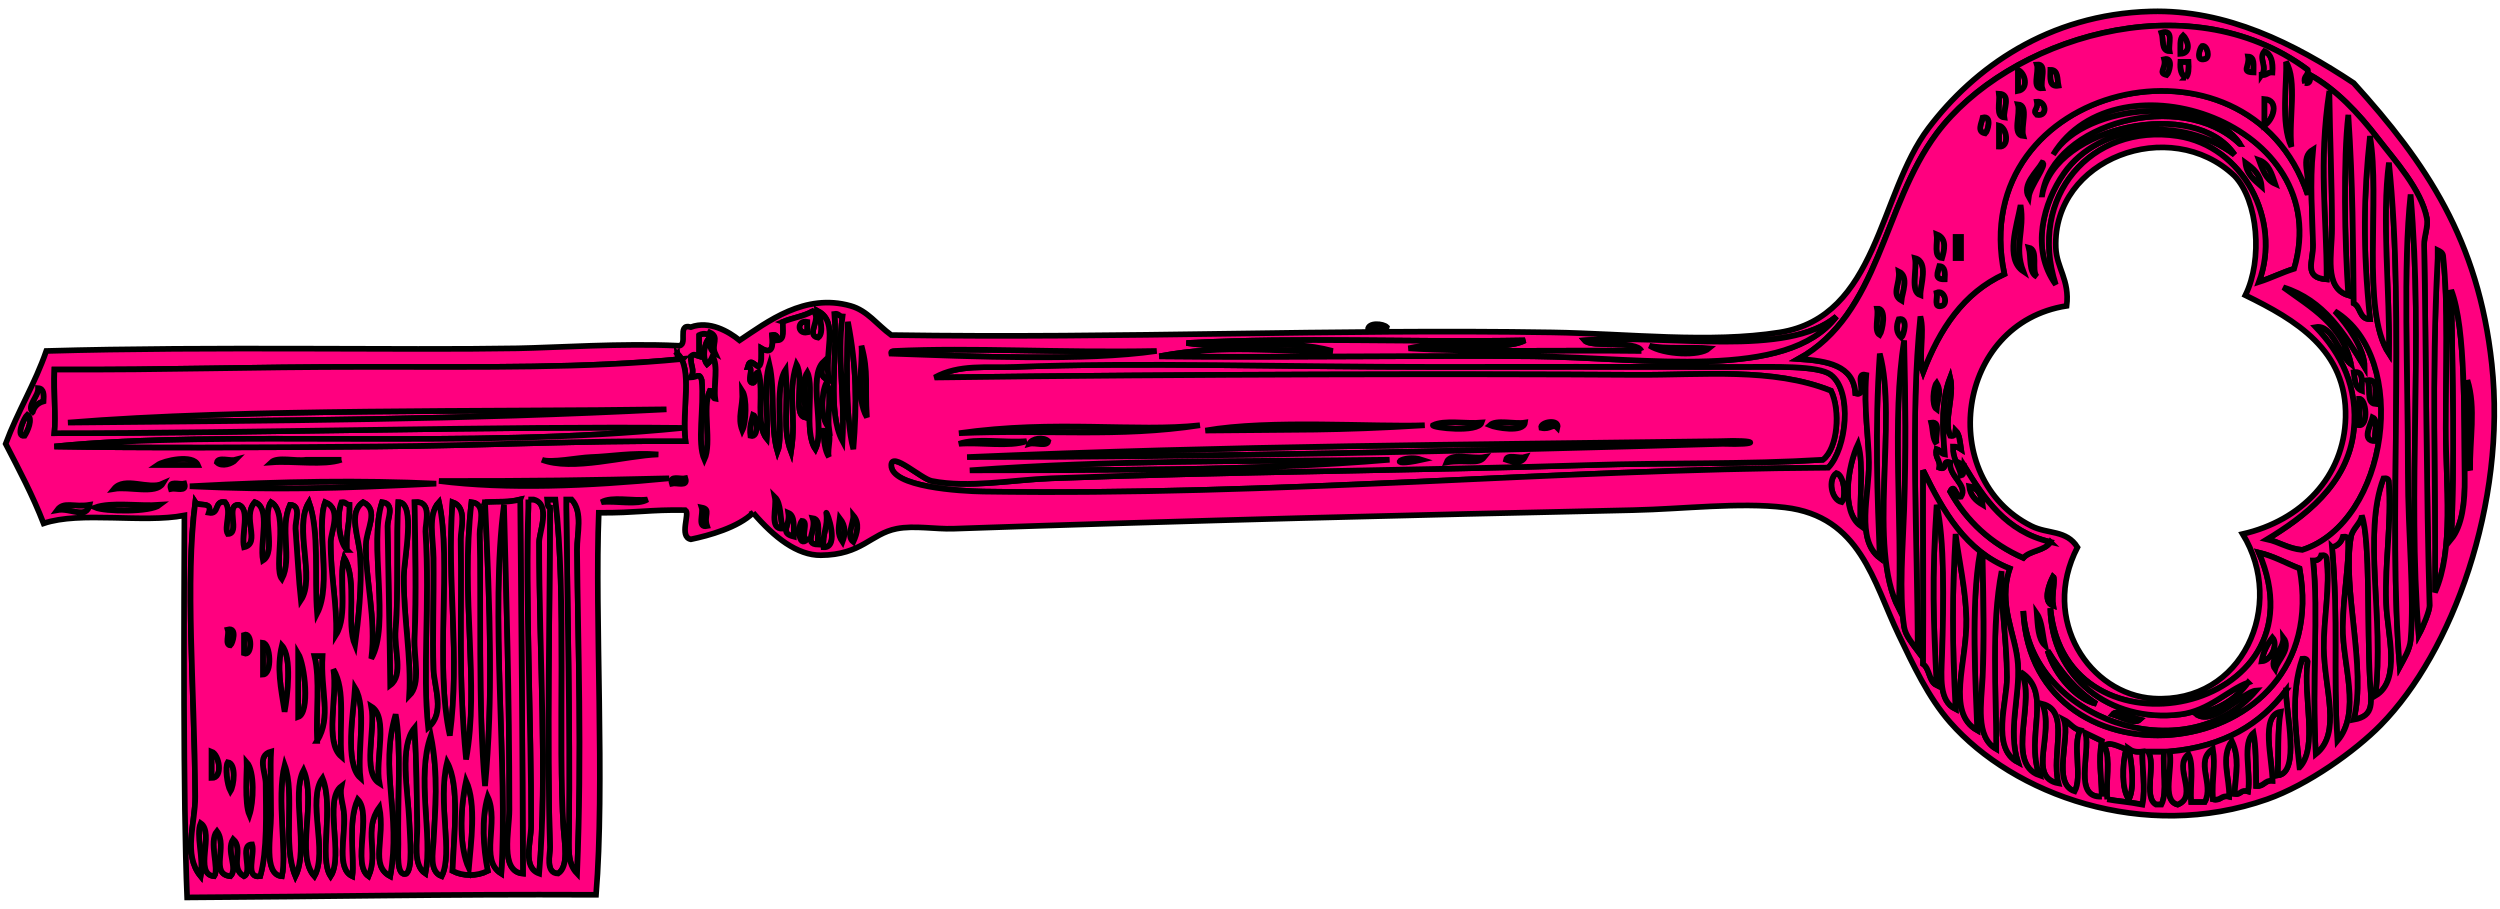 <?xml version="1.0" encoding="UTF-8"?>
<svg width="441.083" height="160.337" xmlns="http://www.w3.org/2000/svg" xmlns:svg="http://www.w3.org/2000/svg">
 <g>
  <title>Layer 1</title>
  <g stroke="null" id="svg_1">
   <path stroke="#000000" fill-rule="evenodd" clip-rule="evenodd" d="m381.348,5.762c2.287,-0.68 1.187,1.957 1.432,3.276c-1.555,-0.036 -1.019,-2.122 -1.432,-3.276z" id="svg_2" fill="#ff007f"/>
   <path stroke="#000000" fill-rule="evenodd" clip-rule="evenodd" d="m385.169,6.23c0.894,0.833 1.551,3.175 -0.478,3.276c0.005,-1.243 -0.18,-2.673 0.478,-3.276z" id="svg_3" fill="#ff007f"/>
   <path stroke="#000000" fill-rule="evenodd" clip-rule="evenodd" d="m388.514,8.102c0.937,-0.226 1.539,2.146 0.478,2.34c-1.721,0.448 -0.846,-2.02 -0.478,-2.34z" id="svg_4" fill="#ff007f"/>
   <path stroke="#000000" fill-rule="evenodd" clip-rule="evenodd" d="m399.504,9.038c1.25,0.492 1.563,1.901 1.433,3.744c-0.857,-0.059 -1.008,0.573 -1.911,0.468c1.096,-1.521 -0.629,-2.897 0.478,-4.212z" id="svg_5" fill="#ff007f"/>
   <path stroke="#000000" fill-rule="evenodd" clip-rule="evenodd" d="m396.637,9.974c1.221,0.053 0.949,1.567 0.956,2.808c-2.28,-0.062 -0.635,-1.062 -0.956,-2.808z" id="svg_6" fill="#ff007f"/>
   <path stroke="#000000" fill-rule="evenodd" clip-rule="evenodd" d="m381.824,10.442c1.76,-0.431 0.869,2.469 0.478,2.808c-1.704,-0.398 -0.058,-1.153 -0.478,-2.808z" id="svg_7" fill="#ff007f"/>
   <path stroke="#000000" fill-rule="evenodd" clip-rule="evenodd" d="m384.691,10.91c0.478,0 0.956,0 1.433,0c0.063,1.153 0.072,2.254 -0.478,2.808c-0.834,-0.431 -1.054,-1.464 -0.956,-2.808z" id="svg_8" fill="#ff007f"/>
   <path stroke="#000000" fill-rule="evenodd" clip-rule="evenodd" d="m403.326,10.91c2.062,3.285 0.439,10.179 0.957,14.977c-1.986,-4.052 -0.726,-11.625 -0.957,-14.977z" id="svg_9" fill="#ff007f"/>
   <path stroke="#000000" fill-rule="evenodd" clip-rule="evenodd" d="m359.368,11.378c1.937,-0.181 0.526,2.916 0.956,4.212c-1.938,0.181 -0.528,-2.917 -0.956,-4.212z" id="svg_10" fill="#ff007f"/>
   <path stroke="#000000" fill-rule="evenodd" clip-rule="evenodd" d="m356.022,12.314c1.374,0.572 1.96,3.418 0,3.744c0,-1.248 0,-2.496 0,-3.744z" id="svg_11" fill="#ff007f"/>
   <path stroke="#000000" fill-rule="evenodd" clip-rule="evenodd" d="m361.756,12.314c1.449,-0.016 1.191,1.642 1.433,2.808c-1.711,0.272 -1.453,-1.386 -1.433,-2.808z" id="svg_12" fill="#ff007f"/>
   <path stroke="#000000" fill-rule="evenodd" clip-rule="evenodd" d="m352.678,16.526c2.26,0.081 0.735,2.855 0.955,4.212c-1.584,-0.165 -0.75,-2.698 -0.955,-4.212z" id="svg_13" fill="#ff007f"/>
   <path stroke="#000000" fill-rule="evenodd" clip-rule="evenodd" d="m399.504,17.462c2.801,0.217 1.54,3.771 0,4.68c0,-1.56 0,-3.12 0,-4.68z" id="svg_14" fill="#ff007f"/>
   <path stroke="#000000" fill-rule="evenodd" clip-rule="evenodd" d="m359.368,17.93c1.632,-0.171 2.015,2.707 0,2.34c-0.898,-0.893 0.283,-0.847 0,-2.34z" id="svg_15" fill="#ff007f"/>
   <path stroke="#000000" fill-rule="evenodd" clip-rule="evenodd" d="m356.022,18.398c2.04,0.186 0.456,3.922 0.956,5.616c-2.04,-0.186 -0.455,-3.923 -0.956,-5.616z" id="svg_16" fill="#ff007f"/>
   <path stroke="#000000" fill-rule="evenodd" clip-rule="evenodd" d="m349.81,20.739c1.76,-0.431 0.869,2.469 0.478,2.808c-1.576,-0.271 -0.685,-1.768 -0.478,-2.808z" id="svg_17" fill="#ff007f"/>
   <path stroke="#000000" fill-rule="evenodd" clip-rule="evenodd" d="m352.678,22.143c1.46,0.333 1.941,3.895 0,3.744c0,-1.248 0,-2.496 0,-3.744z" id="svg_18" fill="#ff007f"/>
   <path stroke="#000000" fill-rule="evenodd" clip-rule="evenodd" d="m398.548,28.227c1.763,0.613 2.271,2.456 2.867,4.212c-1.647,-0.727 -2.229,-2.497 -2.867,-4.212z" id="svg_19" fill="#ff007f"/>
   <path stroke="#000000" fill-rule="evenodd" clip-rule="evenodd" d="m396.159,28.694c1.374,0.996 2.688,2.048 2.867,4.212c-1.256,-1.108 -2.646,-2.088 -2.867,-4.212z" id="svg_20" fill="#ff007f"/>
   <path stroke="#000000" fill-rule="evenodd" clip-rule="evenodd" fill="#ff007f" d="m356.501,36.183c0.77,4.53 -1.208,7.225 0.477,11.701c-3.235,-2.171 -1.144,-8.072 -0.477,-11.701z" id="svg_21"/>
   <path stroke="#000000" fill-rule="evenodd" clip-rule="evenodd" d="m341.688,41.332c1.947,0.759 1.324,2.971 0.956,4.212c-1.585,-0.165 -0.751,-2.698 -0.956,-4.212z" id="svg_22" fill="#ff007f"/>
   <path stroke="#000000" fill-rule="evenodd" clip-rule="evenodd" d="m345.032,41.8c0.319,0 0.637,0 0.956,0c0,1.248 0,2.496 0,3.744c-0.319,0 -0.637,0 -0.956,0c0,-1.249 0,-2.496 0,-3.744z" id="svg_23" fill="#ff007f"/>
   <path stroke="#000000" fill-rule="evenodd" clip-rule="evenodd" fill="#ff007f" d="m357.933,43.672c1.815,0.407 0.411,3.966 1.433,5.148c-1.502,-0.712 -0.977,-3.412 -1.433,-5.148z" id="svg_24"/>
   <path stroke="#000000" fill-rule="evenodd" clip-rule="evenodd" fill="#ff007f" d="m430.086,44.14c0.425,0.207 0.854,0.41 0.956,0.936c0.931,8.744 0.477,19.825 0.477,30.422c0,10.263 1.477,21.438 -1.911,29.018c0.179,-21.61 -0.668,-36.399 0.478,-58.97c0.001,-0.469 0.001,-0.937 0.001,-1.405z" id="svg_25"/>
   <path stroke="#000000" fill-rule="evenodd" clip-rule="evenodd" d="m337.865,45.544c2.489,0.656 0.947,4.804 0.956,6.552c-1.876,-0.658 -0.564,-4.438 -0.956,-6.552z" id="svg_26" fill="#ff007f"/>
   <path stroke="#000000" fill-rule="evenodd" clip-rule="evenodd" d="m342.165,46.948c1.045,0.069 1.025,1.179 0.956,2.34c-1.92,0.067 -1.263,-1.2 -0.956,-2.34z" id="svg_27" fill="#ff007f"/>
   <path stroke="#000000" fill-rule="evenodd" clip-rule="evenodd" d="m334.998,47.884c1.904,0.907 0.597,3.892 0.478,5.148c-1.866,-1.071 -0.206,-3.012 -0.478,-5.148z" id="svg_28" fill="#ff007f"/>
   <path stroke="#000000" fill-rule="evenodd" clip-rule="evenodd" fill="#ff007f" d="m432.474,51.159c2.639,6.778 2.243,22.686 2.389,33.23c0.059,4.189 -0.445,8.398 -2.389,10.765c0.626,-14.159 0.239,-28.577 0,-43.994z" id="svg_29"/>
   <path stroke="#000000" fill-rule="evenodd" clip-rule="evenodd" d="m341.688,51.627c1.421,-0.557 2.053,1.973 0.956,2.34c-1.607,0.482 -0.745,-1.455 -0.956,-2.34z" id="svg_30" fill="#ff007f"/>
   <path stroke="#000000" fill-rule="evenodd" clip-rule="evenodd" d="m331.175,54.436c1.837,-0.116 0.913,4.02 0.478,4.68c-1.089,-0.649 -0.178,-3.258 -0.478,-4.68z" id="svg_31" fill="#ff007f"/>
   <path stroke="#000000" fill-rule="evenodd" clip-rule="evenodd" fill="#ff007f" d="m147.214,55.372c0.771,-0.132 0.822,0.443 1.433,0.468c-1.002,7.591 0.462,13.35 0,21.997c-2.794,-5.22 -0.85,-15.081 -1.433,-22.465z" id="svg_32"/>
   <path stroke="#000000" fill-rule="evenodd" clip-rule="evenodd" d="m334.998,56.308c1.787,-0.381 0.885,2.885 0.478,3.276c-0.977,-0.893 -0.958,-2.032 -0.478,-3.276z" id="svg_33" fill="#ff007f"/>
   <path stroke="#000000" fill-rule="evenodd" clip-rule="evenodd" d="m142.436,56.776c0,0.624 0,1.248 0,1.872c-1.841,0.369 -1.841,-2.242 0,-1.872z" id="svg_34" fill="#ff007f"/>
   <path stroke="#000000" fill-rule="evenodd" clip-rule="evenodd" fill="#ff007f" d="m149.603,56.776c1.535,7.977 1.619,14.369 0.956,22.465c-1.522,-5.643 -1.154,-17.759 -0.956,-22.465z" id="svg_35"/>
   <path stroke="#000000" fill-rule="evenodd" clip-rule="evenodd" d="m244.689,57.713c-0.206,1.046 -2.354,0.189 -3.344,0.468c0.009,-1.36 2.7,-1.107 3.344,-0.468z" id="svg_36" fill="#ff007f"/>
   <path stroke="#000000" fill-rule="evenodd" clip-rule="evenodd" fill="#ff007f" d="m125.234,58.649c1.8,0.833 0.196,2.089 0.956,3.744c-0.834,-0.43 -1.055,-1.463 -0.956,-2.808c-0.956,0.747 -1.411,3.534 -0.478,4.68c0.446,-0.343 0.724,-0.851 0.956,-1.404c1.104,1.571 0.167,5.14 0.478,7.488c-0.688,-0.106 -0.166,-1.397 -0.956,-1.404c-1.394,3.003 0.427,9.155 -0.956,12.169c-1.356,-3.091 -0.019,-9.025 -0.478,-14.041c-0.415,-1.361 -0.716,-0.527 -1.911,-0.468c0.776,-1.534 -0.108,-1.789 0,-3.744c0.627,-0.562 0.752,-0.182 1.433,0c0,-1.248 0,-2.496 0,-3.744c1.196,-0.598 1.495,0.238 1.911,-0.468z" id="svg_37"/>
   <path stroke="#000000" fill-rule="evenodd" clip-rule="evenodd" fill="#ff007f" d="m151.992,60.989c1.295,4.734 0.592,6.855 0.956,12.637c-2.021,-3.401 -0.699,-9.439 -0.956,-12.637z" id="svg_38"/>
   <path stroke="#000000" fill-rule="evenodd" clip-rule="evenodd" d="m291.039,60.989c2.378,0.62 7.867,0.214 10.512,0.468c-1.673,1.442 -8.036,1.131 -10.512,-0.468z" id="svg_39" fill="#ff007f"/>
   <path stroke="#000000" fill-rule="evenodd" clip-rule="evenodd" fill="#ff007f" d="m204.075,61.925c-12.612,1.847 -32.536,0.974 -46.827,0.468c-0.088,-0.398 0.187,-0.442 0.478,-0.468c13.933,-0.662 28.761,0.34 46.349,0z" id="svg_40"/>
   <path stroke="#000000" fill-rule="evenodd" clip-rule="evenodd" fill="#ff007f" d="m322.575,82.518c-48.878,0.283 -96.91,5.014 -149.081,4.212c-4.055,-0.062 -16.356,-0.795 -16.246,-4.68c0.07,-2.47 5.274,2.435 7.167,2.808c6.516,1.283 14.087,-0.201 21.024,-0.468c29.597,-1.142 67.671,-1.44 95.087,-2.34c13.441,-0.442 27.407,-0.095 41.093,-0.936c2.626,-2.041 3.121,-8.691 1.432,-12.169c-10.325,-4.138 -22.594,-2.733 -34.403,-2.808c-29.325,-0.186 -77.947,-0.145 -123.756,0.468c4.36,-2.399 9.098,-1.662 14.335,-1.872c21.269,-0.854 47.641,0.01 74.063,0c14.123,-0.005 33.879,-0.043 53.993,0c5.668,0.013 13.583,-0.293 15.768,1.404c3.853,2.991 2.743,13.012 -0.476,16.381z" id="svg_41"/>
   <path stroke="#000000" fill-rule="evenodd" clip-rule="evenodd" d="m415.272,65.669c1.905,-0.305 1.369,1.779 1.433,3.276c-1.158,-0.427 -1.264,-1.881 -1.433,-3.276z" id="svg_42" fill="#ff007f"/>
   <path stroke="#000000" fill-rule="evenodd" clip-rule="evenodd" d="m417.661,67.073c2.215,-0.297 1.21,2.559 1.433,4.212c-1.744,-0.164 -0.74,-3.02 -1.433,-4.212z" id="svg_43" fill="#ff007f"/>
   <path stroke="#000000" fill-rule="evenodd" clip-rule="evenodd" fill="#ff007f" d="m435.341,67.073c1.541,4.837 0.369,10.645 0.478,15.913c-1.168,-3.576 -0.257,-11.838 -0.478,-15.913z" id="svg_44"/>
   <path stroke="#000000" fill-rule="evenodd" clip-rule="evenodd" fill="#ff007f" d="m145.781,67.541c1.105,1.726 0.166,5.453 0.477,7.956c-1.645,-1.775 -1.338,-6.153 -0.477,-7.956z" id="svg_45"/>
   <path stroke="#000000" fill-rule="evenodd" clip-rule="evenodd" fill="#ff007f" d="m341.688,67.541c0.987,1.711 0.13,3.006 0,4.68c-0.939,-0.649 -0.583,-3.972 0,-4.68z" id="svg_46"/>
   <path stroke="#000000" fill-rule="evenodd" clip-rule="evenodd" fill="#ff007f" d="m6.734,68.477c1.044,0.068 1.026,1.179 0.956,2.34c-0.991,0.277 -1.629,0.901 -1.911,1.872c-1.155,-1.012 1.006,-2.733 0.956,-4.212z" id="svg_47"/>
   <path stroke="#000000" fill-rule="evenodd" clip-rule="evenodd" fill="#ff007f" d="m130.968,68.945c0.874,1.346 0.682,5.645 0,7.02c-0.914,-2.418 0.136,-4.055 0,-7.02z" id="svg_48"/>
   <path stroke="#000000" fill-rule="evenodd" clip-rule="evenodd" d="m416.229,70.349c1.288,-0.058 1.706,4.82 0,4.68c0,-1.561 0,-3.12 0,-4.68z" id="svg_49" fill="#ff007f"/>
   <path stroke="#000000" fill-rule="evenodd" clip-rule="evenodd" d="m117.589,72.221c-36.288,1.849 -67.55,1.97 -105.599,2.34c30.699,-2.514 74.632,-1.879 105.599,-2.34z" id="svg_50" fill="#ff007f"/>
   <path stroke="#000000" fill-rule="evenodd" clip-rule="evenodd" fill="#ff007f" d="m4.823,73.157c1.125,0.684 -0.023,3.061 -0.478,3.744c-1.7,0.249 -0.093,-3.218 0.478,-3.744z" id="svg_51"/>
   <path stroke="#000000" fill-rule="evenodd" clip-rule="evenodd" fill="#ff007f" d="m132.878,73.157c0.661,0.228 1.16,4.219 -0.478,3.744c-0.208,-1.61 0.189,-2.624 0.478,-3.744z" id="svg_52"/>
   <path stroke="#000000" fill-rule="evenodd" clip-rule="evenodd" d="m418.617,73.625c1.085,0.498 0.182,2.943 0.478,4.212c-2.612,0.04 -0.786,-3.023 -0.478,-4.212z" id="svg_53" fill="#ff007f"/>
   <path stroke="#000000" fill-rule="evenodd" clip-rule="evenodd" fill="#ff007f" d="m251.379,75.029c-16.123,0.993 -22.566,0.734 -38.703,0.936c11.304,-1.994 29.954,-0.59 38.703,-0.936z" id="svg_54"/>
   <path stroke="#000000" fill-rule="evenodd" clip-rule="evenodd" fill="#ff007f" d="m261.413,74.56c-0.613,1.849 -8.781,0.922 -8.601,0.468c2.012,-0.994 5.821,-0.226 8.601,-0.468z" id="svg_55"/>
   <path stroke="#000000" fill-rule="evenodd" clip-rule="evenodd" fill="#ff007f" d="m262.847,75.029c1.131,-1.076 4.288,-0.168 6.212,-0.468c-0.248,1.823 -5.171,0.909 -6.212,0.468z" id="svg_56"/>
   <path stroke="#000000" fill-rule="evenodd" clip-rule="evenodd" fill="#ff007f" d="m274.793,75.497c-0.85,-0.874 -1.214,0.38 -2.867,0c-0.288,-1.07 3.307,-1.7 2.867,0z" id="svg_57"/>
   <path stroke="#000000" fill-rule="evenodd" clip-rule="evenodd" fill="#ff007f" d="m340.733,74.56c1.884,-0.286 0.561,2.57 0.956,3.744c-0.757,-0.819 -0.641,-2.493 -0.956,-3.744z" id="svg_58"/>
   <path stroke="#000000" fill-rule="evenodd" clip-rule="evenodd" fill="#ff007f" d="m211.72,75.029c-14.261,2.206 -27.381,0.734 -42.526,1.404c17.085,-2.426 31.227,-0.156 42.526,-1.404z" id="svg_59"/>
   <path stroke="#000000" fill-rule="evenodd" clip-rule="evenodd" fill="#ff007f" d="m145.302,75.965c1.979,-0.066 0.498,3.257 0.956,4.68c-0.724,-1.162 -0.922,-2.84 -0.956,-4.68z" id="svg_60"/>
   <path stroke="#000000" fill-rule="evenodd" clip-rule="evenodd" fill="#ff007f" d="m184.962,77.838c-0.206,1.046 -2.355,0.189 -3.345,0.468c0.39,-0.987 2.519,-1.284 3.345,-0.468z" id="svg_61"/>
   <path stroke="#000000" fill-rule="evenodd" clip-rule="evenodd" fill="#ff007f" d="m169.193,78.306c3.031,-1.088 8.12,-0.16 11.946,-0.468c-3.03,1.087 -8.119,0.159 -11.946,0.468z" id="svg_62"/>
   <path stroke="#000000" fill-rule="evenodd" clip-rule="evenodd" fill="#ff007f" d="m170.627,80.646c47.591,-2.02 86.776,-2.164 132.834,-2.808c6.984,-0.299 7.14,0.717 0.478,0.468c-42.804,1.239 -92.403,2.388 -133.312,2.34z" id="svg_63"/>
   <path stroke="#000000" fill-rule="evenodd" clip-rule="evenodd" fill="#ff007f" d="m327.83,78.306c1.112,3.903 0.162,9.827 0.478,14.508c-3.591,-2.534 -2.281,-10.69 -0.478,-14.508z" id="svg_64"/>
   <path stroke="#000000" fill-rule="evenodd" clip-rule="evenodd" fill="#ff007f" d="m116.155,80.178c-5.847,0.206 -15.185,3.027 -20.546,0.936c1.572,0.612 6.491,-0.4 8.601,-0.468c3.736,-0.122 7.148,-0.83 11.946,-0.468z" id="svg_65"/>
   <path stroke="#000000" fill-rule="evenodd" clip-rule="evenodd" fill="#ff007f" d="m250.902,81.114c-6.969,1.529 -3.275,-1.094 0,0l0,0z" id="svg_66"/>
   <path stroke="#000000" fill-rule="evenodd" clip-rule="evenodd" fill="#ff007f" d="m261.892,80.646c-1.126,1.412 -3.164,0.369 -6.69,0.936c0.672,-1.839 4.531,-0.554 6.69,-0.936z" id="svg_67"/>
   <path stroke="#000000" fill-rule="evenodd" clip-rule="evenodd" fill="#ff007f" d="m265.713,81.114c0.206,-1.046 2.354,-0.189 3.345,-0.468c-0.636,1.227 -2.12,0.893 -3.345,0.468z" id="svg_68"/>
   <path stroke="#000000" fill-rule="evenodd" clip-rule="evenodd" fill="#ff007f" d="m34.925,82.05c-2.389,0 -4.778,0 -7.167,0c1.117,-0.777 6.346,-1.997 7.167,0z" id="svg_69"/>
   <path stroke="#000000" fill-rule="evenodd" clip-rule="evenodd" fill="#ff007f" d="m38.27,81.582c0.206,-1.046 2.355,-0.189 3.345,-0.468c-0.667,0.716 -2.474,1.329 -3.345,0.468z" id="svg_70"/>
   <path stroke="#000000" fill-rule="evenodd" clip-rule="evenodd" fill="#ff007f" d="m47.827,81.582c1.131,-1.076 4.288,-0.168 6.212,-0.468c2.071,0 4.141,0 6.212,0c-3.19,1.087 -8.439,0.159 -12.423,0.468z" id="svg_71"/>
   <path stroke="#000000" fill-rule="evenodd" clip-rule="evenodd" fill="#ff007f" d="m245.168,81.114c-23.3,2.01 -52.717,1.818 -74.063,1.872c25.304,-1.865 47.63,-1.544 74.063,-1.872z" id="svg_72"/>
   <path stroke="#000000" fill-rule="evenodd" clip-rule="evenodd" fill="#ff007f" d="m324.008,83.454c1.381,0.385 1.757,4.181 0.956,5.148c-1.92,-0.403 -2.498,-4.068 -0.956,-5.148z" id="svg_73"/>
   <path stroke="#000000" fill-rule="evenodd" clip-rule="evenodd" fill="#ff007f" d="m118.067,84.39c-14.352,1.394 -28.728,1.979 -40.615,0.468c16.418,0.021 26.426,-0.122 40.615,-0.468z" id="svg_74"/>
   <path stroke="#000000" fill-rule="evenodd" clip-rule="evenodd" fill="#ff007f" d="m120.934,84.39c0.491,1.573 -1.486,0.728 -2.389,0.936c-0.491,-1.573 1.486,-0.729 2.389,-0.936z" id="svg_75"/>
   <path stroke="#000000" fill-rule="evenodd" clip-rule="evenodd" fill="#ff007f" d="m420.528,84.39c0.556,-0.076 0.85,0.103 0.956,0.468c0.491,7.739 -0.714,13.855 -0.477,21.528c0.165,5.376 2.76,13.61 -1.911,16.382c1.592,-13.816 -2.302,-28.476 1.432,-38.378z" id="svg_76"/>
   <path stroke="#000000" fill-rule="evenodd" clip-rule="evenodd" fill="#ff007f" d="m76.974,85.326c-18.107,0.881 -28.006,1.187 -43.482,0.468c17.075,-0.908 30.03,-1.085 43.482,-0.468z" id="svg_77"/>
   <path stroke="#000000" fill-rule="evenodd" clip-rule="evenodd" fill="#ff007f" d="m28.714,85.326c-1.197,1.948 -5.881,0.479 -8.601,0.936c1.873,-2.299 6.084,0.209 8.601,-0.936z" id="svg_78"/>
   <path stroke="#000000" fill-rule="evenodd" clip-rule="evenodd" fill="#ff007f" d="m32.536,85.326c0.491,1.573 -1.486,0.728 -2.389,0.936c-0.491,-1.573 1.486,-0.729 2.389,-0.936z" id="svg_79"/>
   <path stroke="#000000" fill-rule="evenodd" clip-rule="evenodd" d="m349.81,89.069c-1.189,-0.708 -2.184,-1.605 -2.388,-3.275c1.611,0.294 2.198,1.589 2.388,3.275z" id="svg_80" fill="#ff007f"/>
   <path stroke="#000000" fill-rule="evenodd" clip-rule="evenodd" fill="#ff007f" d="m136.702,87.666c1.198,1.166 0.904,3.795 1.433,5.616c-2.532,0.139 -1.025,-3.677 -1.433,-5.616z" id="svg_81"/>
   <path stroke="#000000" fill-rule="evenodd" clip-rule="evenodd" fill="#ff007f" d="m94.176,88.133c3.089,0.803 0.956,5.829 0.956,7.488c0,20.392 1.489,40.788 0,58.503c-3.004,-1.069 -1.445,-5.489 -1.433,-8.424c0.073,-17.704 -1.037,-41.035 -0.478,-56.163c0,-0.468 0,-0.936 0,-1.404c0.319,0 0.637,0 0.956,0z" id="svg_82"/>
   <path stroke="#000000" fill-rule="evenodd" clip-rule="evenodd" fill="#ff007f" d="m96.565,88.133c0.478,0 0.956,0 1.433,0c1.996,17.131 0.44,42.696 1.433,58.036c0.168,2.606 0.969,6.699 -0.956,7.955c-2.317,-0.041 -1.397,-3.486 -1.433,-4.68c-0.586,-18.922 -0.018,-41.922 0,-59.906c-0.56,-0.076 -0.403,-0.853 -0.478,-1.405z" id="svg_83"/>
   <path stroke="#000000" fill-rule="evenodd" clip-rule="evenodd" fill="#ff007f" d="m99.909,88.133c0.319,0 0.637,0 0.956,0c2.047,2.261 0.931,5.993 0.956,8.892c0.151,17.232 0.896,35.159 0,57.099c-1.753,-1.832 -1.476,-4.338 -1.433,-7.955c0.218,-18.225 -0.276,-39.492 -0.478,-56.631c0,-0.469 0,-0.936 0,-1.405z" id="svg_84"/>
   <path stroke="#000000" fill-rule="evenodd" clip-rule="evenodd" fill="#ff007f" d="m106.121,88.602c1.762,-1.082 5.568,-0.164 8.123,-0.468c-1.762,1.082 -5.568,0.162 -8.123,0.468z" id="svg_85"/>
   <path stroke="#000000" fill-rule="evenodd" clip-rule="evenodd" fill="#ff007f" d="m60.25,88.602c0.771,-0.133 0.822,0.442 1.433,0.467c0.067,3.567 -0.59,3.997 -0.478,7.956c-1.465,-1.481 -1.856,-6.146 -0.956,-8.423z" id="svg_86"/>
   <path stroke="#000000" fill-rule="evenodd" clip-rule="evenodd" fill="#ff007f" d="m15.813,89.069c-0.56,2.672 -3.354,0.482 -5.734,0.936c1.181,-1.629 2.92,-0.471 5.734,-0.936z" id="svg_87"/>
   <path stroke="#000000" fill-rule="evenodd" clip-rule="evenodd" fill="#ff007f" d="m28.236,89.069c-1.723,1.364 -9.746,1.217 -11.468,0.468c2.927,-1.034 7.761,-0.198 11.468,-0.468z" id="svg_88"/>
   <path stroke="#000000" fill-rule="evenodd" clip-rule="evenodd" fill="#ff007f" d="m123.801,89.538c1.721,0.34 0.311,1.459 0.956,3.275c-1.817,0.375 -0.608,-2.212 -0.956,-3.275z" id="svg_89"/>
   <path stroke="#000000" fill-rule="evenodd" clip-rule="evenodd" fill="#ff007f" d="m145.781,90.474c0.128,-0.35 2.458,6.252 -0.478,6.084c-0.279,-2.457 0.842,-3.544 0.478,-6.084z" id="svg_90"/>
   <path stroke="#000000" fill-rule="evenodd" clip-rule="evenodd" fill="#ff007f" d="m139.091,90.474c1.223,0.517 0.938,2.513 0.956,4.211c-2.623,-0.681 -0.593,-1.894 -0.956,-4.211z" id="svg_91"/>
   <path stroke="#000000" fill-rule="evenodd" clip-rule="evenodd" fill="#ff007f" d="m150.559,90.941c1.158,1.385 0.719,3.088 0,4.68c-1.328,-1.031 0.067,-3.335 0,-4.68z" id="svg_92"/>
   <path stroke="#000000" fill-rule="evenodd" clip-rule="evenodd" fill="#ff007f" d="m416.705,90.941c1.53,4.227 0.917,19.765 1.433,29.019c0.22,3.935 0.933,6.35 -2.868,7.019c2.319,-9.098 -2.097,-23.178 -0.477,-32.294c0.257,-1.441 1.816,-2.452 1.911,-3.744z" id="svg_93"/>
   <path stroke="#000000" fill-rule="evenodd" clip-rule="evenodd" fill="#ff007f" d="m143.391,91.41c1.665,0.241 0.701,3.058 0.956,4.68c-2.721,-0.066 -0.238,-2.486 -0.956,-4.68z" id="svg_94"/>
   <path stroke="#000000" fill-rule="evenodd" clip-rule="evenodd" fill="#ff007f" d="m148.17,91.41c1.107,1.434 0.995,2.818 0.478,4.211c-0.96,-1.392 -0.681,-2.603 -0.478,-4.211z" id="svg_95"/>
   <path stroke="#000000" fill-rule="evenodd" clip-rule="evenodd" fill="#ff007f" d="m141.48,91.877c1.369,0.063 -0.413,3.213 0.956,3.276c-1.595,1.667 -1.745,-2.318 -0.956,-3.276z" id="svg_96"/>
   <path stroke="#000000" fill-rule="evenodd" clip-rule="evenodd" fill="#ff007f" d="m413.361,94.686c0.556,-0.075 0.85,0.103 0.957,0.468c0.18,4.54 -0.879,9.513 -0.957,15.445c-0.086,6.585 3.33,15.011 -0.956,20.125c-0.795,-12.534 0.209,-20.819 -0.956,-34.165c0.992,-0.277 1.63,-0.901 1.911,-1.873z" id="svg_97"/>
   <path stroke="#000000" fill-rule="evenodd" clip-rule="evenodd" fill="#ff007f" d="m409.538,97.962c0.556,-0.076 0.85,0.103 0.956,0.468c0.672,5.224 -0.532,10.643 -0.477,15.912c0.074,7.26 3.225,15.013 -1.433,18.721c-0.744,-13.104 0.531,-24.721 -0.477,-34.166c0.815,0.022 1.236,-0.346 1.431,-0.935z" id="svg_98"/>
   <path stroke="#000000" fill-rule="evenodd" clip-rule="evenodd" fill="#ff007f" d="m359.368,108.259c0.962,1.398 0.998,3.701 1.432,5.616c-1.226,-1.138 -1.265,-3.442 -1.432,-5.616z" id="svg_99"/>
   <path stroke="#000000" fill-rule="evenodd" clip-rule="evenodd" d="m40.182,111.067c1.76,-0.431 0.869,2.468 0.478,2.808c-1.055,-0.059 -0.203,-1.985 -0.478,-2.808z" id="svg_100" fill="#ff007f"/>
   <path stroke="#000000" fill-rule="evenodd" clip-rule="evenodd" d="m43.048,112.003c1.508,-0.603 1.508,3.879 0,3.275c0,-1.092 0,-2.183 0,-3.275z" id="svg_101" fill="#ff007f"/>
   <path stroke="#000000" fill-rule="evenodd" clip-rule="evenodd" d="m400.937,112.471c1.099,1.26 -0.247,4.107 -1.911,4.212c0.291,-1.742 1.012,-3.065 1.911,-4.212z" id="svg_102" fill="#ff007f"/>
   <path stroke="#000000" fill-rule="evenodd" clip-rule="evenodd" d="m402.849,112.471c1.505,1.964 -0.996,4.001 -1.433,5.616c-1.246,-1.71 1.568,-3.44 1.433,-5.616z" id="svg_103" fill="#ff007f"/>
   <path stroke="#000000" fill-rule="evenodd" clip-rule="evenodd" d="m46.393,113.407c1.347,0.14 1.69,5.541 0,5.616c0,-1.872 0,-3.744 0,-5.616z" id="svg_104" fill="#ff007f"/>
   <path stroke="#000000" fill-rule="evenodd" clip-rule="evenodd" d="m49.738,113.876c1.815,2.035 1.002,8.908 0.478,11.701c-0.664,-4.189 -1.437,-7.694 -0.478,-11.701z" id="svg_105" fill="#ff007f"/>
   <path stroke="#000000" fill-rule="evenodd" clip-rule="evenodd" d="m52.605,115.279c1.195,1.993 2.136,10.517 0,11.234c0,-3.744 0,-7.489 0,-11.234z" id="svg_106" fill="#ff007f"/>
   <path stroke="#000000" fill-rule="evenodd" clip-rule="evenodd" d="m55.472,115.748c0.478,0 0.956,0 1.433,0c-0.384,6.161 1.664,10.772 -0.956,14.976c-0.25,-4.903 0.543,-10.828 -0.478,-14.976z" id="svg_107" fill="#ff007f"/>
   <path stroke="#000000" fill-rule="evenodd" clip-rule="evenodd" fill="#ff007f" d="m406.194,116.215c0.555,-0.076 0.85,0.103 0.956,0.468c-0.825,6.546 1.902,15.188 -1.433,18.721c-0.716,-6.754 -1.572,-13.113 0.478,-19.189z" id="svg_108"/>
   <path stroke="#000000" fill-rule="evenodd" clip-rule="evenodd" d="m58.817,118.087c2.255,3.777 0.984,9.618 1.433,15.446c-3.079,-2.601 -0.667,-10.58 -1.433,-15.446z" id="svg_109" fill="#ff007f"/>
   <path stroke="#000000" fill-rule="evenodd" clip-rule="evenodd" fill="#ff007f" d="m356.501,118.556c5.783,3.637 0.76,11.189 3.344,18.253c-6.285,-2.163 -0.348,-13.618 -3.344,-18.253z" id="svg_110"/>
   <path stroke="#000000" fill-rule="evenodd" clip-rule="evenodd" d="m62.639,121.363c2.147,3.513 0.378,10.862 0.956,15.913c-2.882,-2.52 -1.208,-11.869 -0.956,-15.913z" id="svg_111" fill="#ff007f"/>
   <path stroke="#000000" fill-rule="evenodd" clip-rule="evenodd" fill="#ff007f" d="m360.322,124.171c5.032,1.294 1.513,8.718 2.867,14.041c-5.607,-1.049 -0.646,-8.777 -2.867,-14.041z" id="svg_112"/>
   <path stroke="#000000" fill-rule="evenodd" clip-rule="evenodd" d="m65.506,124.64c3.12,1.935 0.639,9.359 1.433,13.573c-3.12,-1.937 -0.639,-9.359 -1.433,-13.573z" id="svg_113" fill="#ff007f"/>
   <path stroke="#000000" fill-rule="evenodd" clip-rule="evenodd" fill="#ff007f" d="m364.145,126.979c1.05,0.531 1.588,1.565 2.867,1.872c-1.37,2.559 0.429,8.222 -0.956,10.765c-4.122,-1.291 -0.743,-9.601 -1.911,-12.637z" id="svg_114"/>
   <path stroke="#000000" fill-rule="evenodd" clip-rule="evenodd" fill="#ff007f" d="m367.967,129.32c0.976,0.448 1.89,0.956 2.867,1.403c-0.643,3.685 -0.05,5.87 0,9.829c-5.054,0.271 -2.062,-7.34 -2.867,-11.232z" id="svg_115"/>
   <path stroke="#000000" fill-rule="evenodd" clip-rule="evenodd" fill="#ff007f" d="m371.313,131.66c0.691,-1.095 2.843,0.298 3.823,0.468c-0.733,2.932 -0.79,7.231 0.477,8.892c1.053,-2.136 0.422,-6.642 0,-8.892c0.555,0.393 1.281,0.617 2.389,0.467c-0.098,2.628 0.577,6.478 0,9.361c-2.558,-0.496 -4.533,-0.601 -6.212,-0.936c-0.313,-2.969 0.63,-7.169 -0.477,-9.36l0,-0z" id="svg_116"/>
   <path stroke="#000000" fill-rule="evenodd" clip-rule="evenodd" d="m37.315,132.596c1.404,0.502 2.114,4.733 0,4.681c0,-1.561 0,-3.12 0,-4.681z" id="svg_117" fill="#ff007f"/>
   <path stroke="#000000" fill-rule="evenodd" clip-rule="evenodd" fill="#ff007f" d="m378.957,132.596c0.956,0 1.911,0 2.867,0c-0.313,2.97 0.63,7.171 -0.477,9.361c-0.319,0 -0.638,0 -0.956,0c-2.343,-1.295 0.081,-7.256 -1.434,-9.361z" id="svg_118"/>
   <path stroke="#000000" fill-rule="evenodd" clip-rule="evenodd" d="m40.182,134.469c1.596,0.242 1.085,4.21 0.478,5.147c-0.62,-1.197 -0.988,-4.307 -0.478,-5.147z" id="svg_119" fill="#ff007f"/>
   <path stroke="#000000" fill-rule="evenodd" clip-rule="evenodd" d="m43.526,134.469c1.463,1.631 1.225,7.088 0.478,9.36c-0.932,-2.153 -0.421,-7.876 -0.478,-9.36z" id="svg_120" fill="#ff007f"/>
   <path stroke="#000000" fill-rule="evenodd" clip-rule="evenodd" d="m82.23,137.744c1.897,4.142 0.834,11.198 0.478,15.445c-1.616,-3.47 -1.646,-9.839 -0.478,-15.445z" id="svg_121" fill="#ff007f"/>
   <path stroke="#000000" fill-rule="evenodd" clip-rule="evenodd" fill="#ff007f" d="m395.204,25.419c-5.595,-8.635 -27.201,-7.456 -32.97,1.872c11.227,-18.541 50.077,-5.518 42.526,20.125c-2.173,0.68 -4.053,1.646 -6.212,2.34c4.072,-10.885 -2.767,-23.981 -14.334,-25.741c-15.275,-2.325 -26.486,10.715 -21.503,26.209c-4.532,-6.294 -2.164,-14.518 1.433,-19.657c6.236,-8.907 20.884,-10.218 30.103,-3.276c-6.867,-10.155 -31.629,-5.067 -33.925,7.02c1.814,-12.572 24.57,-18.835 34.881,-8.892zm6.211,7.02c-0.596,-1.756 -1.104,-3.599 -2.867,-4.212c0.638,1.715 1.22,3.485 2.867,4.212zm-2.389,0.468c-0.179,-2.166 -1.493,-3.218 -2.867,-4.212c0.221,2.124 1.611,3.104 2.867,4.212z" id="svg_122"/>
   <path stroke="#000000" fill-rule="evenodd" clip-rule="evenodd" fill="#ff007f" d="m360.322,28.694c1.021,0.226 -2.126,4.041 -2.389,6.084c-1.256,-2.181 1.451,-4.495 2.389,-6.084z" id="svg_123"/>
   <path stroke="#000000" fill-rule="evenodd" clip-rule="evenodd" fill="#ff007f" d="m402.849,50.692c7.228,2.282 10.785,8.158 14.335,14.041c0.005,-3.13 -2.962,-7.391 -5.256,-9.829c13.435,8.166 9.496,37.202 -5.734,42.122c-2.486,-0.218 -4.003,-1.384 -6.212,-1.872c6.316,-3.829 14.264,-9.586 15.289,-19.189c0.815,-7.626 -2.245,-13.587 -6.69,-18.253c2.945,-0.537 4.055,4.759 6.212,6.552c-1.508,-6.946 -7.013,-9.979 -11.945,-13.573zm13.857,18.253c-0.065,-1.497 0.472,-3.581 -1.433,-3.276c0.169,1.395 0.276,2.849 1.433,3.276zm2.39,2.34c-0.224,-1.654 0.78,-4.51 -1.433,-4.212c0.693,1.192 -0.312,4.048 1.433,4.212zm-2.867,3.743c1.706,0.14 1.288,-4.738 0,-4.68c0,1.561 0,3.12 0,4.68zm2.867,2.809c-0.297,-1.27 0.606,-3.715 -0.478,-4.212c-0.31,1.19 -2.135,4.252 0.478,4.212z" id="svg_124"/>
   <path stroke="#000000" fill-rule="evenodd" clip-rule="evenodd" d="m132.878,90.474c-2.639,2.591 -7.827,4.02 -10.99,4.68c-2.152,-0.444 -0.102,-4.566 -0.956,-5.148c-6.419,-0.11 -8.477,0.498 -15.29,0.468c-0.719,18.358 1.094,48.182 -0.478,67.396c-27.754,-0.125 -47.497,0.332 -72.151,0.467c-0.729,-17.289 -0.547,-50.984 -0.478,-67.396c-7.326,1.405 -18.338,-0.801 -24.847,1.404c-1.934,-4.97 -4.33,-9.487 -6.69,-14.041c2.121,-5.723 5.151,-10.556 7.167,-16.381c29.491,-0.839 62.556,-0.104 83.141,-0.468c6.573,-0.116 18.685,-0.93 28.192,-0.468c2.202,0.285 -0.283,-4.022 2.389,-3.276c3.287,-1.197 6.653,0.752 8.601,2.34c4.923,-3.265 11.473,-8.387 19.591,-6.084c2.986,0.847 4.64,3.313 7.167,5.148c41.707,0.633 77.524,-1.105 116.589,-0.468c13.374,0.218 27.855,1.951 40.136,0c17.378,-2.761 17.458,-24.369 26.28,-36.038c8.001,-10.582 21.079,-20.073 39.182,-20.593c13.362,-0.383 25.381,5.702 35.836,12.637c12.758,14.09 22.003,27.672 24.369,49.611c2.649,24.548 -6.968,50.798 -19.591,63.651c-4.533,4.615 -12.852,10.565 -20.069,13.105c-21.815,7.679 -44.808,-0.926 -55.905,-13.573c-3.858,-4.397 -6.543,-10.165 -9.079,-15.445c-4.496,-9.363 -6.752,-20.889 -20.068,-22.465c-8.041,-0.953 -17.802,0.269 -26.759,0.467c-39.098,0.865 -77.764,1.806 -119.933,3.276c-3.161,0.11 -6.934,-0.61 -10.034,0c-4.599,0.906 -6.145,4.624 -13.379,4.68c-4.134,0.034 -8.215,-3.131 -11.945,-7.486zm274.272,-78.16c-21.28,-15.857 -53.194,-5.241 -65.462,11.233c-9.566,12.844 -10.009,31.821 -24.369,39.782c5.075,0.334 9.71,1.099 10.034,6.084c2.366,0.602 -0.455,-3.879 1.911,-3.276c-0.442,6.168 0.414,10.767 0.478,15.445c0.078,5.71 -2.361,13.619 1.911,16.849c-0.416,-10.481 -0.927,-22.69 0,-36.038c3.224,11.716 -2.243,34.175 3.344,44.93c0.659,-15.201 -1.311,-33.456 0.956,-47.27c0.256,11.469 0.354,18.865 0,29.954c-0.195,6.129 -0.922,14.572 0,20.593c0.229,1.496 1.525,3.051 2.389,4.212c-0.021,-20.061 -1.374,-41.058 0.477,-58.971c0.813,2.879 -0.437,7.32 0.478,9.829c2.921,-7.593 7.068,-13.982 14.334,-17.317c-7.038,-33.616 42.972,-45.373 53.517,-14.041c0.568,-3.365 -1.514,-6.453 0.956,-7.956c-0.601,6.103 -0.112,11.736 0,16.849c0.063,2.861 -1.777,5.782 2.388,6.084c0.014,-11.539 -1.499,-20.269 0.478,-33.23c0.111,8.956 0.477,15.947 0.477,24.337c0,4.358 -1.473,10.397 2.868,11.701c-0.661,-9.398 -0.922,-23.978 0,-31.826c0.834,12.401 0.836,22.389 0.955,33.23c1.283,0.615 0.954,2.81 2.868,2.808c-1.315,-12.697 -1.109,-22.054 0,-32.294c1.913,10.946 -1.632,30.788 3.344,38.378c0.191,-10.678 -1.326,-23.899 0,-33.698c2.911,27.421 -0.213,63.993 1.911,88.925c0.747,-1.392 1.769,-3.03 1.911,-4.68c0.685,-7.922 -0.477,-18.745 -0.477,-29.486c0,-18.455 -0.903,-36.343 0.477,-49.143c2.34,27.271 -0.613,51.137 1.433,77.692c0.878,-1.616 1.934,-4.363 1.911,-5.148c-0.564,-19.031 -0.61,-45.691 -0.956,-63.651c-0.029,-1.495 0.753,-3.249 0.478,-4.68c-0.977,-5.101 -5.732,-10.297 -8.602,-14.041c-3.518,-4.591 -7.482,-8.735 -11.946,-11.233c-0.046,0.735 0.064,1.623 -0.956,1.404c-0.39,-1.324 0.678,-1.214 0.483,-2.341zm-46.828,21.997c2.297,-12.088 27.059,-17.176 33.925,-7.02c-9.219,-6.941 -23.868,-5.631 -30.103,3.276c-3.598,5.14 -5.966,13.363 -1.433,19.657c-4.984,-15.495 6.228,-28.534 21.503,-26.209c11.566,1.76 18.406,14.857 14.334,25.741c2.159,-0.693 4.04,-1.661 6.212,-2.34c7.551,-25.643 -31.298,-38.666 -42.526,-20.125c5.769,-9.328 27.375,-10.507 32.97,-1.872c-10.31,-9.943 -33.066,-3.68 -34.881,8.892zm33.926,-3.276c-11.411,-10.84 -32.131,-3.022 -31.537,12.637c0.139,3.655 2.48,5.687 1.912,10.297c-19.554,3.033 -23.095,30.393 -6.212,38.845c2.904,1.454 6.175,0.64 8.123,3.745c-6.654,12.852 2.219,25.974 13.378,26.676c15.785,0.996 23.489,-16.47 15.768,-29.018c10.322,-2.354 17.911,-10.072 18.157,-20.593c0.278,-11.896 -8.853,-17.202 -17.679,-21.529c3.101,-6.29 2.244,-16.679 -1.91,-21.06zm-36.316,3.744c0.264,-2.045 3.411,-5.858 2.389,-6.084c-0.938,1.588 -3.645,3.902 -2.389,6.084zm-0.956,13.105c-1.685,-4.476 0.293,-7.171 -0.477,-11.701c-0.667,3.628 -2.758,9.529 0.477,11.701zm2.39,0.936c-1.022,-1.183 0.381,-4.742 -1.433,-5.148c0.456,1.737 -0.07,4.436 1.433,5.148zm70.718,-3.276c-1.146,22.571 -0.3,37.36 -0.478,58.97c3.389,-7.579 1.911,-18.753 1.911,-29.018c0,-10.597 0.453,-21.676 -0.477,-30.422c-0.102,-0.526 -0.531,-0.729 -0.956,-0.936c-0.001,0.469 -0.001,0.937 -0.001,1.405zm-15.291,18.72c-2.157,-1.792 -3.267,-7.09 -6.212,-6.552c4.445,4.666 7.505,10.627 6.69,18.253c-1.025,9.603 -8.974,15.36 -15.289,19.189c2.209,0.489 3.726,1.654 6.212,1.872c15.23,-4.92 19.169,-33.955 5.734,-42.122c2.295,2.438 5.261,6.699 5.256,9.829c-3.55,-5.882 -7.108,-11.759 -14.335,-14.041c4.931,3.595 10.435,6.627 11.945,13.573zm17.679,30.891c1.944,-2.366 2.448,-6.576 2.389,-10.765c-0.146,-10.544 0.25,-26.452 -2.389,-33.23c0.239,15.417 0.626,29.835 0,43.994zm-294.338,-38.378c-0.083,1.324 0.411,3.211 -0.956,3.276c-0.055,-0.57 -0.143,-1.108 -0.956,-0.936c0.227,2.123 0.001,3.467 -1.911,2.34c-0.005,1.243 0.18,2.674 -0.478,3.276c-0.843,-0.409 -1.479,-1.566 -1.911,0c1.353,-0.077 -0.397,2.885 0.956,2.808c0.663,-0.288 0.072,-1.802 0.956,-1.872c1.016,3.372 -0.56,9.285 1.433,11.701c0.316,-4.215 -0.633,-9.669 0.478,-13.105c1.063,4.575 0.141,11.094 1.433,15.445c1.114,-2.799 -0.696,-11.277 1.433,-14.509c0.536,6.881 -0.601,10.351 0.956,14.509c1.005,-6.617 -0.727,-10.034 0.956,-15.445c1.44,2.445 -0.629,8.818 1.433,9.361c0.312,-2.503 -0.627,-6.231 0.478,-7.956c1.304,2.554 -0.686,10.475 1.433,13.573c1.712,-3.706 -1.413,-12.767 1.433,-15.445c-0.303,1.749 -0.753,2.68 0.956,3.276c-0.996,-4.62 1.846,-10.18 -1.911,-12.169c0.27,1.016 1.141,3.832 0,4.68c-2.374,-0.405 0.841,-3.541 -0.956,-4.68c-1.487,0.884 -3.578,1.176 -5.256,1.872l0,0zm10.512,21.061c0.462,-8.647 -1.002,-14.406 0,-21.997c-0.611,-0.025 -0.662,-0.6 -1.433,-0.468c0.583,7.384 -1.361,17.245 1.433,22.465zm99.864,-16.381c6.001,-1.454 16.576,0.683 20.547,-1.404c-21.066,0.407 -38.757,-0.631 -59.728,0.468c8.86,1.301 17.314,-0.947 25.802,1.404c-10.129,0.272 -18.689,-1.293 -30.581,0.936c21.931,0.252 47.857,-0.212 65.94,0c19.877,0.232 44.825,4.433 53.516,-7.02c-8.759,7.333 -29.325,3.102 -44.438,4.212c1.137,1.353 9.231,-0.108 10.034,1.872c-14.023,-0.192 -29.419,0.279 -41.094,-0.468zm-97.953,17.785c0.663,-8.096 0.579,-14.488 -0.956,-22.465c-0.198,4.707 -0.566,16.823 0.956,22.465zm-27.236,-20.125c0,1.248 0,2.496 0,3.744c-0.682,-0.182 -0.806,-0.562 -1.433,0c-0.108,1.955 0.776,2.21 0,3.744c1.196,-0.059 1.495,-0.894 1.911,0.468c0.459,5.016 -0.878,10.949 0.478,14.041c1.383,-3.014 -0.438,-9.165 0.956,-12.169c0.788,0.007 0.268,1.298 0.956,1.404c-0.311,-2.348 0.626,-5.918 -0.478,-7.488c-0.232,0.553 -0.51,1.061 -0.956,1.404c-0.933,-1.147 -0.478,-3.933 0.478,-4.68c-0.1,1.345 0.121,2.377 0.956,2.808c-0.76,-1.656 0.844,-2.912 -0.956,-3.744c-0.416,0.706 -0.716,-0.13 -1.911,0.468zm29.625,14.509c-0.363,-5.782 0.339,-7.902 -0.956,-12.637c0.257,3.197 -1.065,9.236 0.956,12.637zm4.777,-11.701c-0.291,0.026 -0.565,0.07 -0.478,0.468c14.291,0.506 34.215,1.379 46.827,-0.468c-17.587,0.34 -32.415,-0.662 -46.349,0zm-37.269,1.403c-17.034,1.668 -34.928,1.404 -55.428,1.404c-22.45,0 -34.565,0.562 -55.428,0.468c-0.171,4.331 0.309,7.967 0,11.233c32.932,0.022 79.887,-1.281 110.854,-0.936c-38.537,3.884 -80.151,0.217 -110.854,3.277c15.382,0.275 35.717,0.192 56.861,0c20.277,-0.184 35.331,-1.056 54.472,-0.936c-0.685,-5.653 1.373,-12.848 -1.433,-15.445c0.054,0.57 0.142,1.108 0.956,0.935zm202.596,2.809c-2.185,-1.698 -10.1,-1.392 -15.768,-1.404c-20.114,-0.043 -39.871,-0.005 -53.993,0c-26.422,0.01 -52.794,-0.854 -74.063,0c-5.237,0.211 -9.975,-0.527 -14.335,1.872c45.809,-0.613 94.431,-0.654 123.756,-0.468c11.808,0.075 24.078,-1.33 34.403,2.808c1.687,3.478 1.193,10.128 -1.432,12.169c-13.686,0.841 -27.652,0.494 -41.093,0.936c-27.415,0.9 -65.49,1.198 -95.087,2.34c-6.937,0.267 -14.508,1.752 -21.024,0.468c-1.893,-0.373 -7.098,-5.278 -7.167,-2.808c-0.11,3.886 12.192,4.618 16.246,4.68c52.171,0.801 100.203,-3.93 149.081,-4.212c3.218,-3.369 4.328,-13.389 0.476,-16.381l-0,0zm23.414,15.913c-0.082,0.7 0.17,1.727 -0.478,1.872c-0.375,-1.816 -1.48,-2.917 -1.432,-5.148c0.657,-0.02 1.049,0.22 1.432,0.468c-0.186,-1.222 -0.245,-2.568 -0.956,-3.276c-0.055,0.571 -0.143,1.109 -0.956,0.936c-1.241,-2.543 0.793,-7.006 0,-10.297c-1.528,3.967 -1.384,8.735 -0.956,13.573c-0.682,-0.112 -0.806,-0.771 -1.433,-0.936c-0.384,1.623 0.712,1.799 0.477,3.276c1.546,0.578 0.365,-1.514 1.911,-0.936c-0.21,2.559 3.224,4.002 1.911,6.084c-0.949,0.238 -1.093,-2.582 -1.911,-0.936c2.937,5.236 7.192,9.18 12.901,11.701c1.183,-1.339 3.836,-1.237 4.778,-2.809c-7.864,-1.813 -11.668,-7.605 -15.29,-13.572zm89.352,0.936c-0.109,-5.267 1.062,-11.076 -0.478,-15.913c0.221,4.075 -0.69,12.336 0.478,15.913zm-289.561,-7.489c-0.311,-2.503 0.627,-6.231 -0.477,-7.956c-0.861,1.805 -1.168,6.183 0.477,7.956zm195.431,-3.275c0.13,-1.674 0.987,-2.968 0,-4.68c-0.583,0.708 -0.939,4.031 0,4.68zm-335.91,0.468c0.283,-0.971 0.92,-1.595 1.911,-1.872c0.071,-1.16 0.089,-2.272 -0.956,-2.34c0.051,1.479 -2.11,3.2 -0.956,4.212zm125.19,3.275c0.682,-1.376 0.874,-5.675 0,-7.02c0.136,2.966 -0.914,4.603 0,7.02zm-126.623,0.936c0.455,-0.684 1.603,-3.061 0.478,-3.744c-0.57,0.528 -2.178,3.994 -0.478,3.744zm128.057,0c1.638,0.475 1.139,-3.515 0.478,-3.744c-0.29,1.121 -0.687,2.135 -0.478,3.744zm80.274,-0.936c16.136,-0.202 22.58,0.057 38.703,-0.936c-8.749,0.346 -27.398,-1.058 -38.703,0.936zm40.136,-0.936c-0.181,0.454 7.987,1.381 8.601,-0.468c-2.779,0.242 -6.589,-0.526 -8.601,0.468zm16.247,-0.468c-1.924,0.3 -5.081,-0.608 -6.212,0.468c1.04,0.441 5.964,1.355 6.212,-0.468zm2.867,0.936c1.652,0.38 2.017,-0.874 2.867,0c0.44,-1.7 -3.155,-1.07 -2.867,0zm69.762,2.809c-0.394,-1.175 0.929,-4.03 -0.956,-3.744c0.315,1.25 0.199,2.924 0.956,3.744zm-172.495,-1.873c15.145,-0.67 28.266,0.801 42.526,-1.404c-11.299,1.248 -25.44,-1.022 -42.526,1.404zm-22.936,4.213c-0.458,-1.424 1.023,-4.747 -0.956,-4.68c0.034,1.839 0.232,3.517 0.956,4.68zm35.359,-2.34c0.99,-0.279 3.139,0.578 3.345,-0.468c-0.825,-0.816 -2.954,-0.519 -3.345,0.468zm-0.478,-0.468c-3.826,0.308 -8.914,-0.62 -11.946,0.468c3.827,-0.309 8.915,0.619 11.946,-0.468zm122.802,0.468c6.662,0.249 6.505,-0.767 -0.478,-0.468c-46.059,0.645 -85.244,0.788 -132.834,2.808c40.908,0.048 90.507,-1.101 133.312,-2.34zm24.368,14.508c-0.316,-4.682 0.634,-10.605 -0.478,-14.508c-1.803,3.817 -3.113,11.974 0.478,14.508zm-224.098,-12.168c-2.109,0.068 -7.03,1.08 -8.601,0.468c5.362,2.091 14.699,-0.73 20.546,-0.936c-4.797,-0.362 -8.21,0.346 -11.946,0.468zm146.692,0.468c-3.275,-1.094 -6.969,1.529 0,0l0,0zm4.3,0.468c3.526,-0.567 5.564,0.476 6.69,-0.936c-2.158,0.382 -6.018,-0.903 -6.69,0.936zm13.857,-0.936c-0.99,0.279 -3.139,-0.578 -3.345,0.468c1.223,0.425 2.708,0.759 3.345,-0.468zm-241.301,1.404c2.389,0 4.778,0 7.167,0c-0.821,-1.997 -6.05,-0.777 -7.167,0zm13.857,-0.936c-0.989,0.279 -3.139,-0.578 -3.345,0.468c0.871,0.861 2.678,0.248 3.345,-0.468zm18.635,0c-2.071,0 -4.141,0 -6.212,0c-1.923,0.3 -5.081,-0.608 -6.212,0.468c3.985,-0.309 9.233,0.619 12.423,-0.468zm110.854,1.872c21.347,-0.054 50.764,0.137 74.063,-1.872c-26.432,0.329 -48.758,0.007 -74.063,1.872zm178.706,15.912c0.155,7.472 0.292,14.312 0,20.593c-0.211,4.565 -1.321,10.51 2.389,12.637c0.018,-10.185 -0.929,-21.748 0.956,-31.358c-0.227,5.36 0.914,11.885 0.956,18.721c0.026,4.277 -2.86,12.471 1.911,14.977c-1.821,-5.747 0.393,-11.457 0,-17.318c-0.346,-5.175 -3.618,-10.459 -1.432,-16.848c-7.824,-3.102 -11.728,-10.043 -15.29,-17.317c-0.025,12.366 0.085,22.409 0,34.166c1.205,0.849 1.002,3.074 2.389,3.744c-0.566,-11.488 -0.884,-18.536 0,-31.826c1.419,5.999 1.272,17 0.956,26.677c-0.12,3.668 -0.577,7.912 2.388,9.361c-0.628,-11.958 -0.62,-20.253 0,-30.89c0.614,4.74 1.801,9.78 1.911,14.977c0.164,7.642 -3.67,16.458 1.911,19.656c-0.271,-7.843 -1.185,-22.141 0.478,-31.357c0.027,0.599 0.613,0.648 0.478,1.404zm-24.847,-10.296c0.801,-0.967 0.425,-4.764 -0.956,-5.148c-1.542,1.08 -0.965,4.746 0.956,5.148zm-247.512,-3.744c11.887,1.511 26.262,0.925 40.615,-0.468c-14.189,0.346 -24.197,0.489 -40.615,0.468zm41.093,0.468c0.903,-0.208 2.88,0.637 2.389,-0.936c-0.903,0.207 -2.88,-0.637 -2.389,0.936zm300.551,37.442c4.672,-2.772 2.077,-11.005 1.911,-16.382c-0.236,-7.673 0.969,-13.79 0.477,-21.528c-0.105,-0.366 -0.399,-0.545 -0.956,-0.468c-3.734,9.902 0.159,24.563 -1.432,38.378zm-385.604,-36.974c15.475,0.718 25.374,0.413 43.482,-0.468c-13.452,-0.617 -26.407,-0.44 -43.482,0.468zm-13.379,0.467c2.72,-0.457 7.404,1.012 8.601,-0.936c-2.517,1.146 -6.727,-1.362 -8.601,0.936zm10.034,0c0.903,-0.208 2.88,0.637 2.389,-0.936c-0.903,0.208 -2.88,-0.636 -2.389,0.936zm107.988,7.021c-0.53,-1.821 -0.236,-4.449 -1.433,-5.616c0.408,1.939 -1.099,5.756 1.433,5.616zm-52.561,-4.68c0.905,19.525 1.451,34.715 0,50.078c-1.291,-13.775 -0.65,-33.798 -0.956,-44.462c-0.05,-1.724 1.262,-5.311 -1.433,-5.616c-1.979,17.147 1.493,32.077 -0.956,45.398c-1.421,-14.609 -0.738,-25.456 -0.956,-38.846c-0.03,-1.824 1.247,-5.609 -1.433,-6.552c-1.042,14.348 1.406,26.875 -0.478,41.185c-2.732,-12.242 0.379,-30.91 -1.911,-41.185c-2.026,2.198 -0.992,6.383 -0.956,9.829c0.082,7.582 -0.21,13.855 0,19.656c0.12,3.316 2.107,7.724 -0.956,10.298c-1.06,-10.051 0.319,-21.6 -0.478,-34.635c-0.079,-1.289 1.316,-5.452 -1.911,-5.147c0.111,7.395 0.343,16.452 0,23.868c-0.171,3.686 1.208,8.15 -0.956,10.298c0.403,-6.603 -1.04,-14.037 -0.956,-21.062c0.038,-3.126 2.171,-13.109 -0.956,-13.104c-0.398,5.751 0.074,16.047 -0.478,22.465c-0.311,3.623 1.472,8.023 -0.956,9.828c-0.095,-8.302 -0.35,-19.405 -0.478,-28.082c-0.02,-1.373 1.37,-3.891 -0.956,-4.211c-2.403,7.29 1.51,21.732 -1.911,27.613c0.897,-7.002 -1.084,-14.152 -0.956,-20.125c0.059,-2.712 2.417,-6.069 -0.478,-7.488c-2.772,1.9 -0.672,6.142 -0.478,9.829c0.269,5.093 -0.343,10.872 -0.956,15.445c-1.622,-3.859 0.504,-11.408 -1.911,-15.445c-0.996,3.539 0.732,10.104 -1.433,13.573c0.193,-5.333 -1,-10.714 -0.956,-16.382c0.015,-1.837 2.052,-5.761 -0.956,-7.019c-1.689,4.511 1.265,14.363 -1.433,19.657c-0.524,-6.508 0.417,-14.449 -1.433,-19.657c-2.759,4.489 1.237,13.325 -1.433,17.317c-0.372,-3.412 -0.646,-8.549 -0.956,-12.637c-0.099,-1.307 1.127,-4.146 -0.956,-4.212c-1.883,4.164 0.463,9.423 -1.433,13.105c-1.604,-2.013 1.34,-11.701 -1.911,-13.573c-1.645,2.289 1.006,8.786 -1.433,10.297c-0.64,-3.273 1.465,-9.237 -1.433,-10.297c-2.346,2.642 1.158,7.245 -1.911,7.956c-0.549,-2.27 1.155,-6.747 -0.956,-7.489c-2.426,-0.035 0.441,5.112 -1.911,5.148c-0.739,-1.217 0.787,-4.028 -0.478,-5.616c-1.969,-0.37 -0.898,2.241 -2.867,1.872c0.729,-2.119 -1.834,-1.012 -2.389,-1.872c-1.796,14.205 -0.151,32.122 0,51.95c0.036,4.726 -2.203,10.166 0.956,14.041c0.553,-3.359 -0.887,-7.232 0,-9.36c2.537,1.751 -1.327,9.009 2.389,9.36c0.916,-1.236 -1.029,-6.141 0.478,-7.956c1.979,2.677 -1.306,7.59 2.389,7.956c1.377,-1.435 -0.857,-4.443 0.478,-6.552c1.957,1.78 -0.692,5.022 1.911,6.552c1.618,-0.756 -0.937,-5.598 1.433,-5.616c0.571,1.779 -1.364,6.016 1.433,5.616c1.263,-4.55 0.988,-11.23 0.956,-16.381c-0.012,-1.872 -1.628,-4.913 0.956,-5.617c-0.157,2.567 0,6.908 0,11.234c0,3.51 -1.403,10.49 1.911,10.765c0.914,-4.093 -0.984,-13.737 0.478,-19.657c1.922,5.219 -0.429,13.97 1.911,19.657c2.425,-4.909 -0.844,-14.431 1.433,-18.721c2.357,5.479 -1.463,15.002 1.911,18.721c2.413,-4.312 -1.375,-13.477 1.433,-17.317c2.095,5.223 -0.692,14.019 1.433,17.317c2.34,-3.608 -1.322,-13.491 1.911,-15.913c-0.368,1.758 0.375,3.262 0.478,5.148c0.21,3.884 -1.378,9.452 1.433,10.765c0.41,-3.357 -0.88,-9.486 0.956,-13.573c2.584,2.676 -1.049,11.489 1.911,13.573c1.823,-4.23 -0.986,-8.164 1.911,-12.169c1.068,5.648 -1.708,10.23 1.911,12.169c1.963,-11.041 -1.993,-18.645 0.956,-28.55c1.047,5.398 0.318,15.598 0.478,22.934c0.026,1.19 -0.414,5.821 1.433,5.147c1.112,-1.015 0.631,-5.908 0.478,-9.36c-0.239,-5.356 -1.801,-13.012 0.956,-16.381c0.349,6.16 0.392,11.902 0.478,17.317c0.045,2.866 -0.81,6.939 1.433,8.424c1.299,-6.797 -1.662,-17.052 0.956,-24.337c1.394,6.96 0.767,13.09 0.478,18.721c-0.096,1.87 -0.806,5.251 1.433,6.084c2.066,-4.198 -0.797,-12.934 0.956,-20.125c2.265,4.111 1.228,12.526 0.956,19.189c1.858,0.955 4.25,0.978 6.212,0c-0.821,-4.223 -1.135,-9.166 0,-13.105c2.089,4.53 -1.531,11.132 2.389,13.573c1.192,-18.685 -2.065,-46.124 0.478,-65.056c0.407,15.803 0.956,33.259 0.956,53.823c0,3.711 -1.735,10.889 2.389,11.233c-0.053,-20.669 -0.295,-45.197 -0.478,-65.992c-2.284,0.554 -3.089,0.31 -6.212,0.472zm7.645,-0.469c0,0.468 0,0.936 0,1.404c-0.559,15.128 0.551,38.458 0.478,56.163c-0.012,2.936 -1.571,7.356 1.433,8.424c1.489,-17.715 0,-38.111 0,-58.503c0,-1.66 2.133,-6.684 -0.956,-7.488c-0.319,0 -0.637,0 -0.956,0zm3.823,1.405c-0.018,17.984 -0.586,40.984 0,59.906c0.037,1.194 -0.884,4.639 1.433,4.68c1.924,-1.257 1.124,-5.349 0.956,-7.955c-0.993,-15.34 0.562,-40.904 -1.433,-58.036c-0.478,0 -0.956,0 -1.433,0c0.075,0.552 -0.083,1.329 0.478,1.405zm2.867,0c0.202,17.139 0.696,38.406 0.478,56.631c-0.043,3.617 -0.32,6.123 1.433,7.955c0.896,-21.94 0.151,-39.867 0,-57.099c-0.025,-2.9 1.091,-6.631 -0.956,-8.892c-0.319,0 -0.637,0 -0.956,0c0,0.469 0,0.936 0,1.405zm14.335,-1.405c-2.555,0.304 -6.361,-0.614 -8.123,0.468c2.555,-0.305 6.361,0.615 8.123,-0.468zm-53.038,8.893c-0.112,-3.961 0.545,-4.39 0.478,-7.956c-0.611,-0.025 -0.662,-0.6 -1.433,-0.467c-0.9,2.277 -0.51,6.941 0.956,8.423zm-51.127,-7.021c2.38,-0.454 5.173,1.736 5.734,-0.936c-2.814,0.465 -4.553,-0.693 -5.734,0.936zm6.69,-0.467c1.722,0.749 9.745,0.896 11.468,-0.468c-3.707,0.269 -8.541,-0.567 -11.468,0.468zm107.988,3.275c-0.645,-1.817 0.766,-2.936 -0.956,-3.275c0.347,1.063 -0.861,3.651 0.956,3.275zm20.545,3.745c2.937,0.168 0.607,-6.435 0.478,-6.084c0.365,2.54 -0.756,3.627 -0.478,6.084zm-5.255,-1.873c-0.018,-1.699 0.268,-3.694 -0.956,-4.211c0.362,2.318 -1.667,3.531 0.956,4.211zm10.512,0.936c0.719,-1.592 1.158,-3.296 0,-4.68c0.067,1.346 -1.328,3.65 0,4.68zm264.235,-0.936c-1.621,9.116 2.797,23.196 0.477,32.294c3.8,-0.671 3.088,-3.084 2.868,-7.019c-0.518,-9.253 0.097,-24.792 -1.433,-29.019c-0.096,1.292 -1.654,2.303 -1.911,3.744zm-270.447,1.405c-0.255,-1.622 0.71,-4.439 -0.956,-4.68c0.718,2.194 -1.765,4.614 0.956,4.68zm4.3,-0.469c0.518,-1.394 0.629,-2.778 -0.478,-4.211c-0.203,1.608 -0.482,2.819 0.478,4.211zm-6.212,-0.467c-1.369,-0.063 0.413,-3.213 -0.956,-3.276c-0.789,0.958 -0.639,4.943 0.956,3.276zm269.014,1.404c1.165,13.347 0.16,21.631 0.956,34.165c4.286,-5.114 0.87,-13.541 0.956,-20.125c0.078,-5.932 1.137,-10.905 0.957,-15.445c-0.106,-0.365 -0.4,-0.544 -0.957,-0.468c-0.282,0.972 -0.919,1.596 -1.911,1.873zm-23.891,29.485c3.007,2.065 8.189,-4.048 10.513,-4.211c-12.364,14.499 -40.12,5.169 -41.093,-14.041c1.525,32.921 55.101,27.501 48.738,-7.488c-2.393,-0.932 -4.486,-2.16 -7.167,-2.808c12.266,28.424 -34.191,37.871 -36.792,9.828c0.183,12.058 10.404,20.275 22.936,18.721c5.089,-0.63 8.339,-4.315 11.946,-5.616c-2.042,2.838 -5.022,4.754 -9.08,5.616zm20.546,-27.145c1.008,9.446 -0.267,21.062 0.477,34.166c4.66,-3.708 1.508,-11.461 1.433,-18.721c-0.055,-5.269 1.149,-10.688 0.477,-15.912c-0.105,-0.365 -0.399,-0.545 -0.956,-0.468c-0.193,0.588 -0.614,0.957 -1.431,0.935zm-45.871,7.957c-0.313,-1.738 0.461,-4.817 0,-5.148c-0.565,1.074 -1.971,4.473 0,5.148zm-1.433,7.02c-0.435,-1.915 -0.472,-4.218 -1.432,-5.616c0.167,2.174 0.206,4.478 1.432,5.616zm9.079,10.296c-3.653,-2.35 -6.334,-5.652 -8.601,-9.361c1.283,4.362 5.204,8.628 8.601,9.361zm35.837,11.234c3.337,-3.533 0.608,-12.175 1.433,-18.721c-0.106,-0.365 -0.4,-0.545 -0.956,-0.468c-2.049,6.076 -1.193,12.434 -0.478,19.189zm-45.871,1.403c-2.585,-7.064 2.438,-14.615 -3.344,-18.253c2.995,4.636 -2.942,16.091 3.344,18.253zm22.936,-4.212c0.672,2.931 -1.508,8.655 1.433,9.361c3.768,-1.543 -0.941,-6.781 1.911,-8.892c1.015,1.971 0.231,5.701 0.477,8.424c0.797,0 1.594,0 2.389,0c1.698,-3.122 -1.861,-7.212 1.433,-9.361c0.497,3.068 -0.196,5.088 0,8.892c1.461,0.339 1.405,-0.807 2.867,-0.468c0.096,-3.326 -1.567,-6.941 0.477,-9.829c1.412,2.967 0.732,5.526 0.478,9.361c1.151,0.191 1.038,-0.855 2.388,-0.468c0.513,-3.242 -1.1,-8.566 0.956,-10.297c0.435,2.288 0.46,5.553 0.478,9.361c1.399,0.122 1.468,-1.058 2.867,-0.936c-0.03,-3.843 -2.179,-11.537 1.433,-12.168c-0.545,3.273 -0.357,7.767 -0.478,11.233c3.984,-0.518 1.405,-10.963 1.432,-14.976c-4.476,5.906 -10.902,9.907 -20.542,10.761l0,0zm-19.591,5.617c-1.354,-5.323 2.165,-12.747 -2.867,-14.041c2.221,5.262 -2.741,12.991 2.867,14.041zm14.335,-11.234c-1.922,-0.424 -3.999,-1.906 -4.778,-0.936c1.241,0.369 3.878,1.786 4.778,0.936zm-11.468,12.637c1.385,-2.543 -0.414,-8.206 0.956,-10.765c-1.279,-0.306 -1.817,-1.341 -2.867,-1.872c1.169,3.035 -2.211,11.346 1.911,12.637zm4.778,0.936c-0.05,-3.96 -0.643,-6.144 0,-9.829c-0.976,-0.448 -1.89,-0.956 -2.867,-1.403c0.805,3.891 -2.187,11.503 2.867,11.232zm0.956,0.469c1.679,0.335 3.653,0.44 6.212,0.936c0.577,-2.883 -0.098,-6.733 0,-9.361c-1.108,0.149 -1.835,-0.074 -2.389,-0.467c0.422,2.25 1.053,6.756 0,8.892c-1.267,-1.661 -1.21,-5.961 -0.477,-8.892c-0.979,-0.171 -3.132,-1.564 -3.823,-0.468c1.107,2.191 0.164,6.391 0.477,9.361zm8.602,0.936c0.318,0 0.637,0 0.956,0c1.107,-2.191 0.164,-6.391 0.477,-9.361c-0.956,0 -1.911,0 -2.867,0c1.515,2.105 -0.909,8.067 1.434,9.361z" id="svg_125" fill="#ff007f"/>
   <path stroke="#000000" fill-rule="evenodd" clip-rule="evenodd" fill="#ff007f" d="m361.756,95.622c-0.943,1.572 -3.596,1.47 -4.778,2.809c-5.709,-2.521 -9.965,-6.465 -12.901,-11.701c0.818,-1.646 0.963,1.174 1.911,0.936c1.313,-2.084 -2.121,-3.527 -1.911,-6.084c-1.546,-0.578 -0.365,1.514 -1.911,0.936c0.234,-1.477 -0.861,-1.653 -0.477,-3.276c0.627,0.165 0.752,0.824 1.432,0.936c-0.428,-4.838 -0.572,-9.605 0.956,-13.573c0.793,3.291 -1.241,7.754 0,10.297c0.812,0.173 0.901,-0.365 0.956,-0.936c0.711,0.709 0.769,2.054 0.956,3.276c-0.384,-0.248 -0.775,-0.489 -1.432,-0.468c-0.048,2.231 1.057,3.332 1.432,5.148c0.648,-0.144 0.396,-1.172 0.478,-1.872c3.623,5.966 7.427,11.759 15.29,13.572l0,0zm-14.334,-9.828c0.204,1.671 1.2,2.568 2.388,3.275c-0.19,-1.686 -0.777,-2.981 -2.388,-3.275z" id="svg_126"/>
   <path stroke="#000000" fill-rule="evenodd" clip-rule="evenodd" fill="#ff007f" d="m349.332,97.495c-1.663,9.216 -0.75,23.513 -0.478,31.357c-5.581,-3.198 -1.747,-12.014 -1.911,-19.656c-0.11,-5.197 -1.297,-10.237 -1.911,-14.977c-0.62,10.636 -0.628,18.932 0,30.89c-2.965,-1.448 -2.51,-5.692 -2.388,-9.361c0.317,-9.678 0.463,-20.678 -0.956,-26.677c-0.884,13.29 -0.566,20.337 0,31.826c-1.388,-0.67 -1.185,-2.895 -2.389,-3.744c0.085,-11.757 -0.025,-21.799 0,-34.166c3.563,7.274 7.466,14.216 15.29,17.317c-2.185,6.39 1.087,11.674 1.432,16.848c0.393,5.861 -1.821,11.571 0,17.318c-4.771,-2.506 -1.885,-10.701 -1.911,-14.977c-0.042,-6.836 -1.183,-13.361 -0.956,-18.721c-1.884,9.61 -0.938,21.172 -0.956,31.358c-3.711,-2.127 -2.6,-8.071 -2.389,-12.637c0.292,-6.281 0.155,-13.121 0,-20.593c0.135,-0.757 -0.451,-0.806 -0.478,-1.404z" id="svg_127"/>
   <path stroke="#000000" fill-rule="evenodd" clip-rule="evenodd" fill="#ff007f" d="m396.637,120.428c-3.607,1.302 -6.857,4.985 -11.946,5.616c-12.532,1.554 -22.752,-6.663 -22.936,-18.721c2.601,28.043 49.059,18.596 36.792,-9.828c2.682,0.648 4.774,1.876 7.167,2.808c6.363,34.99 -47.213,40.408 -48.738,7.488c0.974,19.21 28.729,28.541 41.093,14.041c-2.324,0.163 -7.505,6.277 -10.513,4.211c4.059,-0.863 7.039,-2.779 9.08,-5.616zm2.389,-3.744c1.664,-0.105 3.009,-2.952 1.911,-4.212c-0.899,1.147 -1.621,2.469 -1.911,4.212zm2.389,1.403c0.437,-1.616 2.939,-3.653 1.433,-5.616c0.134,2.176 -2.68,3.906 -1.433,5.616z" id="svg_128"/>
   <path stroke="#000000" fill-rule="evenodd" clip-rule="evenodd" fill="#ff007f" d="m362.234,101.706c0.461,0.332 -0.313,3.411 0,5.148c-1.971,-0.675 -0.565,-4.074 0,-5.148z" id="svg_129"/>
   <path stroke="#000000" fill-rule="evenodd" clip-rule="evenodd" fill="#ff007f" d="m361.278,114.812c2.266,3.708 4.947,7.01 8.601,9.361c-3.397,-0.733 -7.318,-4.999 -8.601,-9.361z" id="svg_130"/>
   <path stroke="#000000" fill-rule="evenodd" clip-rule="evenodd" fill="#ff007f" d="m372.746,126.043c0.779,-0.97 2.856,0.512 4.778,0.936c-0.9,0.85 -3.537,-0.567 -4.778,-0.936z" id="svg_131"/>
   <path stroke="#000000" fill-rule="evenodd" clip-rule="evenodd" fill="#ff007f" d="m406.671,14.654c1.019,0.219 0.91,-0.669 0.956,-1.404c4.464,2.497 8.428,6.642 11.946,11.233c2.87,3.744 7.624,8.94 8.602,14.041c0.274,1.432 -0.508,3.186 -0.478,4.68c0.345,17.959 0.391,44.62 0.956,63.651c0.023,0.786 -1.033,3.533 -1.911,5.148c-2.048,-26.556 0.906,-50.421 -1.433,-77.692c-1.381,12.8 -0.477,30.688 -0.477,49.143c0,10.741 1.162,21.563 0.477,29.486c-0.142,1.649 -1.165,3.288 -1.911,4.68c-2.124,-24.932 0.999,-61.503 -1.911,-88.925c-1.326,9.799 0.191,23.02 0,33.698c-4.975,-7.59 -1.431,-27.432 -3.344,-38.378c-1.109,10.24 -1.315,19.597 0,32.294c-1.914,0.002 -1.585,-2.193 -2.868,-2.808c-0.118,-10.841 -0.12,-20.829 -0.955,-33.23c-0.922,7.848 -0.661,22.428 0,31.826c-4.341,-1.304 -2.868,-7.343 -2.868,-11.701c0,-8.389 -0.365,-15.381 -0.477,-24.337c-1.977,12.96 -0.465,21.691 -0.478,33.23c-4.166,-0.302 -2.325,-3.224 -2.388,-6.084c-0.112,-5.114 -0.601,-10.746 0,-16.849c-2.47,1.504 -0.387,4.592 -0.956,7.956c-10.545,-31.332 -60.555,-19.575 -53.517,14.041c-7.267,3.335 -11.414,9.724 -14.334,17.317c-0.916,-2.509 0.335,-6.949 -0.478,-9.829c-1.851,17.914 -0.498,38.91 -0.477,58.971c-0.864,-1.161 -2.16,-2.716 -2.389,-4.212c-0.922,-6.021 -0.195,-14.464 0,-20.593c0.354,-11.088 0.256,-18.485 0,-29.954c-2.267,13.815 -0.297,32.069 -0.956,47.27c-5.587,-10.755 -0.119,-33.214 -3.344,-44.93c-0.927,13.347 -0.416,25.557 0,36.038c-4.273,-3.23 -1.834,-11.139 -1.911,-16.849c-0.064,-4.678 -0.921,-9.277 -0.478,-15.445c-2.366,-0.603 0.455,3.878 -1.911,3.276c-0.325,-4.985 -4.959,-5.75 -10.034,-6.084c14.361,-7.961 14.803,-26.937 24.369,-39.782c12.264,-16.473 44.178,-27.09 65.458,-11.232c0.195,1.127 -0.873,1.017 -0.479,2.34zm-23.891,-5.616c-0.246,-1.319 0.853,-3.956 -1.432,-3.276c0.413,1.154 -0.122,3.24 1.432,3.276zm1.911,0.468c2.029,-0.101 1.373,-2.443 0.478,-3.276c-0.658,0.604 -0.473,2.033 -0.478,3.276zm4.3,0.936c1.06,-0.194 0.459,-2.566 -0.478,-2.34c-0.368,0.32 -1.243,2.788 0.478,2.34zm10.034,2.808c0.903,0.105 1.054,-0.528 1.911,-0.468c0.129,-1.843 -0.184,-3.252 -1.433,-3.744c-1.107,1.315 0.618,2.691 -0.478,4.212zm-1.433,-0.468c-0.007,-1.24 0.266,-2.755 -0.956,-2.808c0.321,1.746 -1.324,2.746 0.956,2.808zm-15.289,0.468c0.391,-0.339 1.281,-3.239 -0.478,-2.808c0.419,1.655 -1.227,2.41 0.478,2.808zm3.344,0.468c0.551,-0.553 0.542,-1.655 0.478,-2.808c-0.478,0 -0.956,0 -1.433,0c-0.099,1.345 0.121,2.377 0.956,2.808zm18.636,12.169c-0.518,-4.798 1.105,-11.692 -0.957,-14.977c0.231,3.352 -1.029,10.924 0.957,14.977zm-43.961,-10.297c-0.43,-1.296 0.982,-4.394 -0.956,-4.212c0.429,1.295 -0.982,4.394 0.956,4.212zm-4.3,0.467c1.96,-0.326 1.374,-3.172 0,-3.744c0,1.249 0,2.497 0,3.744zm7.167,-0.935c-0.243,-1.166 0.016,-2.824 -1.433,-2.808c-0.02,1.423 -0.278,3.08 1.433,2.808zm-9.556,5.616c-0.22,-1.357 1.305,-4.131 -0.955,-4.212c0.205,1.514 -0.629,4.047 0.955,4.212zm45.871,1.404c1.54,-0.91 2.801,-4.463 0,-4.68c0,1.56 0,3.12 0,4.68zm-40.136,-1.872c2.015,0.367 1.632,-2.511 0,-2.34c0.283,1.493 -0.898,1.447 0,2.34zm-2.39,3.744c-0.5,-1.694 1.084,-5.43 -0.956,-5.616c0.501,1.694 -1.084,5.43 0.956,5.616zm-6.69,-0.468c0.391,-0.339 1.281,-3.239 -0.478,-2.808c-0.207,1.04 -1.098,2.537 0.478,2.808zm2.39,2.34c1.941,0.151 1.46,-3.411 0,-3.744c0,1.248 0,2.496 0,3.744zm-10.034,19.657c0.368,-1.241 0.991,-3.454 -0.956,-4.212c0.205,1.514 -0.629,4.047 0.956,4.212zm2.388,0c0.319,0 0.637,0 0.956,0c0,-1.248 0,-2.496 0,-3.744c-0.319,0 -0.637,0 -0.956,0c0,1.248 0,2.495 0,3.744zm-6.212,6.551c-0.009,-1.748 1.533,-5.896 -0.956,-6.552c0.391,2.115 -0.921,5.895 0.956,6.552zm4.3,-2.807c0.07,-1.16 0.09,-2.271 -0.956,-2.34c-0.308,1.14 -0.965,2.407 0.956,2.34zm-7.644,3.743c0.118,-1.256 1.427,-4.241 -0.478,-5.148c0.271,2.137 -1.389,4.079 0.478,5.148zm7.167,0.937c1.097,-0.368 0.465,-2.898 -0.956,-2.34c0.211,0.884 -0.651,2.821 0.956,2.34zm-10.99,5.148c0.435,-0.66 1.358,-4.795 -0.478,-4.68c0.299,1.423 -0.612,4.031 0.478,4.68zm3.823,0.468c0.406,-0.391 1.308,-3.657 -0.478,-3.276c-0.481,1.244 -0.5,2.383 0.478,3.276z" id="svg_132"/>
   <path stroke="#000000" fill-rule="evenodd" clip-rule="evenodd" fill="#ff007f" d="m143.391,54.904c1.797,1.138 -1.419,4.276 0.956,4.68c1.141,-0.848 0.27,-3.664 0,-4.68c3.757,1.989 0.914,7.549 1.911,12.169c-1.708,-0.596 -1.258,-1.527 -0.956,-3.276c-2.846,2.677 0.279,11.739 -1.433,15.445c-2.119,-3.098 -0.129,-11.019 -1.433,-13.573c-1.105,1.726 -0.166,5.452 -0.478,7.956c-2.063,-0.542 0.007,-6.915 -1.433,-9.361c-1.682,5.412 0.05,8.829 -0.956,15.445c-1.556,-4.158 -0.42,-7.628 -0.956,-14.509c-2.129,3.23 -0.32,11.709 -1.433,14.509c-1.292,-4.351 -0.37,-10.87 -1.433,-15.445c-1.111,3.436 -0.162,8.89 -0.478,13.105c-1.994,-2.415 -0.416,-8.328 -1.433,-11.701c-0.884,0.07 -0.294,1.584 -0.956,1.872c-1.353,0.077 0.397,-2.885 -0.956,-2.808c0.432,-1.566 1.069,-0.409 1.911,0c0.658,-0.603 0.473,-2.033 0.478,-3.276c1.912,1.127 2.138,-0.217 1.911,-2.34c0.812,-0.172 0.901,0.366 0.956,0.936c1.367,-0.065 0.873,-1.952 0.956,-3.276c1.678,-0.696 3.769,-0.988 5.256,-1.872l-0,0zm-0.956,3.744c0,-0.624 0,-1.248 0,-1.872c-1.841,-0.37 -1.841,2.241 0,1.872z" id="svg_133"/>
   <path stroke="#000000" fill-rule="evenodd" clip-rule="evenodd" fill="#ff007f" d="m289.604,61.925c-0.803,-1.98 -8.897,-0.519 -10.034,-1.872c15.112,-1.111 35.678,3.121 44.438,-4.212c-8.69,11.453 -33.639,7.252 -53.516,7.02c-18.083,-0.212 -44.009,0.252 -65.94,0c11.892,-2.229 20.452,-0.664 30.581,-0.936c-8.488,-2.351 -16.943,-0.103 -25.802,-1.404c20.97,-1.099 38.662,-0.061 59.728,-0.468c-3.971,2.087 -14.546,-0.05 -20.547,1.404c11.676,0.747 27.072,0.276 41.094,0.468zm11.946,-0.468c-2.644,-0.254 -8.134,0.152 -10.512,-0.468c2.477,1.599 8.84,1.91 10.512,0.468z" id="svg_134"/>
   <path stroke="#000000" fill-rule="evenodd" clip-rule="evenodd" fill="#ff007f" d="m119.5,62.393c2.807,2.597 0.749,9.791 1.433,15.445c-19.142,-0.121 -34.196,0.752 -54.472,0.936c-21.144,0.192 -41.478,0.275 -56.861,0c30.703,-3.06 72.317,0.606 110.855,-3.277c-30.967,-0.345 -77.923,0.958 -110.854,0.936c0.309,-3.265 -0.171,-6.901 0,-11.233c20.863,0.093 32.977,-0.468 55.428,-0.468c20.5,0 38.392,0.264 55.428,-1.404c-0.814,0.173 -0.903,-0.365 -0.957,-0.935zm-107.51,12.168c38.049,-0.371 69.311,-0.49 105.599,-2.34c-30.967,0.462 -74.9,-0.173 -105.599,2.34z" id="svg_135"/>
   <path stroke="#000000" fill-rule="evenodd" clip-rule="evenodd" fill="#ff007f" d="m403.326,121.832c-0.028,4.013 2.55,14.458 -1.432,14.976c0.12,-3.465 -0.066,-7.958 0.478,-11.233c-3.614,0.631 -1.464,8.325 -1.433,12.168c-1.399,-0.122 -1.468,1.058 -2.867,0.936c-0.019,-3.807 -0.044,-7.072 -0.478,-9.361c-2.056,1.73 -0.443,7.054 -0.956,10.297c-1.35,-0.386 -1.237,0.66 -2.388,0.468c0.254,-3.836 0.934,-6.394 -0.478,-9.361c-2.045,2.887 -0.382,6.503 -0.477,9.829c-1.462,-0.339 -1.406,0.807 -2.867,0.468c-0.196,-3.805 0.497,-5.824 0,-8.892c-3.295,2.147 0.265,6.237 -1.433,9.36c-0.796,0 -1.593,0 -2.389,0c-0.246,-2.723 0.538,-6.454 -0.477,-8.424c-2.852,2.111 1.857,7.349 -1.911,8.892c-2.942,-0.707 -0.763,-6.43 -1.433,-9.361c9.636,-0.851 16.063,-4.852 20.542,-10.761z" id="svg_136"/>
   <path stroke="#000000" fill-rule="evenodd" clip-rule="evenodd" fill="#ff007f" d="m91.786,88.133c0.183,20.795 0.425,45.321 0.478,65.992c-4.124,-0.343 -2.389,-7.522 -2.389,-11.233c0,-20.564 -0.549,-38.02 -0.956,-53.823c-2.542,18.932 0.714,46.371 -0.478,65.056c-3.92,-2.441 -0.3,-9.042 -2.389,-13.573c-1.135,3.939 -0.821,8.882 0,13.105c-1.962,0.978 -4.355,0.955 -6.212,0c0.273,-6.664 1.309,-15.078 -0.956,-19.189c-1.753,7.191 1.11,15.927 -0.956,20.125c-2.24,-0.834 -1.529,-4.214 -1.433,-6.084c0.289,-5.631 0.916,-11.761 -0.478,-18.721c-2.618,7.286 0.343,17.54 -0.956,24.337c-2.244,-1.484 -1.389,-5.558 -1.433,-8.424c-0.086,-5.414 -0.128,-11.156 -0.478,-17.317c-2.756,3.369 -1.195,11.025 -0.956,16.381c0.153,3.453 0.634,8.345 -0.478,9.36c-1.848,0.673 -1.408,-3.959 -1.433,-5.147c-0.16,-7.335 0.569,-17.535 -0.478,-22.934c-2.949,9.905 1.007,17.508 -0.956,28.55c-3.62,-1.938 -0.843,-6.521 -1.911,-12.169c-2.897,4.005 -0.089,7.94 -1.911,12.169c-2.961,-2.084 0.673,-10.897 -1.911,-13.573c-1.836,4.085 -0.546,10.216 -0.956,13.573c-2.811,-1.312 -1.223,-6.881 -1.433,-10.765c-0.103,-1.888 -0.846,-3.391 -0.478,-5.148c-3.233,2.422 0.429,12.305 -1.911,15.913c-2.125,-3.298 0.662,-12.093 -1.433,-17.317c-2.808,3.84 0.98,13.005 -1.433,17.317c-3.375,-3.719 0.446,-13.242 -1.911,-18.721c-2.278,4.29 0.991,13.812 -1.433,18.721c-2.34,-5.687 0.011,-14.439 -1.911,-19.657c-1.461,5.921 0.436,15.564 -0.478,19.657c-3.314,-0.275 -1.911,-7.254 -1.911,-10.765c0,-4.325 -0.157,-8.666 0,-11.234c-2.583,0.704 -0.968,3.745 -0.956,5.617c0.033,5.151 0.307,11.831 -0.956,16.381c-2.797,0.4 -0.862,-3.837 -1.433,-5.616c-2.37,0.019 0.184,4.86 -1.433,5.616c-2.603,-1.53 0.046,-4.772 -1.911,-6.552c-1.335,2.109 0.899,5.117 -0.478,6.552c-3.695,-0.367 -0.41,-5.28 -2.389,-7.956c-1.507,1.816 0.438,6.721 -0.478,7.956c-3.716,-0.351 0.148,-7.609 -2.389,-9.361c-0.887,2.129 0.553,6 0,9.361c-3.159,-3.876 -0.92,-9.316 -0.956,-14.041c-0.151,-19.828 -1.796,-37.745 0,-51.95c0.555,0.86 3.118,-0.247 2.389,1.872c1.969,0.369 0.898,-2.242 2.867,-1.872c1.265,1.588 -0.261,4.399 0.478,5.616c2.352,-0.036 -0.515,-5.183 1.911,-5.148c2.11,0.742 0.406,5.219 0.956,7.489c3.069,-0.712 -0.435,-5.314 1.911,-7.956c2.9,1.06 0.793,7.022 1.433,10.297c2.44,-1.51 -0.211,-8.007 1.433,-10.297c3.251,1.872 0.308,11.559 1.911,13.573c1.896,-3.682 -0.45,-8.94 1.433,-13.105c2.083,0.066 0.857,2.906 0.956,4.212c0.31,4.087 0.583,9.225 0.956,12.637c2.671,-3.992 -1.326,-12.828 1.433,-17.317c1.851,5.208 0.91,13.15 1.433,19.657c2.699,-5.295 -0.256,-15.146 1.433,-19.657c3.007,1.259 0.971,5.182 0.956,7.019c-0.045,5.667 1.149,11.049 0.956,16.382c2.165,-3.468 0.436,-10.033 1.433,-13.573c2.415,4.037 0.29,11.586 1.911,15.445c0.612,-4.572 1.223,-10.352 0.956,-15.445c-0.194,-3.687 -2.295,-7.928 0.478,-9.829c2.895,1.42 0.537,4.776 0.478,7.488c-0.128,5.973 1.853,13.123 0.956,20.125c3.421,-5.881 -0.492,-20.323 1.911,-27.613c2.325,0.32 0.936,2.838 0.956,4.211c0.127,8.676 0.383,19.78 0.478,28.082c2.428,-1.806 0.644,-6.204 0.956,-9.828c0.551,-6.418 0.08,-16.714 0.478,-22.465c3.127,-0.005 0.993,9.978 0.956,13.104c-0.085,7.024 1.359,14.458 0.956,21.062c2.164,-2.146 0.784,-6.611 0.956,-10.298c0.343,-7.416 0.111,-16.474 0,-23.868c3.227,-0.304 1.833,3.858 1.911,5.147c0.796,13.034 -0.582,24.584 0.478,34.635c3.063,-2.573 1.076,-6.98 0.956,-10.298c-0.21,-5.802 0.082,-12.074 0,-19.656c-0.037,-3.446 -1.07,-7.631 0.956,-9.829c2.291,10.275 -0.82,28.944 1.911,41.185c1.883,-14.31 -0.564,-26.837 0.478,-41.185c2.681,0.944 1.404,4.728 1.433,6.552c0.218,13.389 -0.465,24.236 0.956,38.846c2.449,-13.32 -1.022,-28.251 0.956,-45.398c2.696,0.304 1.384,3.892 1.433,5.616c0.306,10.664 -0.335,30.688 0.956,44.462c1.451,-15.364 0.905,-30.552 0,-50.078c3.123,-0.165 3.928,0.079 6.212,-0.472zm-51.127,25.742c0.391,-0.34 1.282,-3.239 -0.478,-2.808c0.275,0.823 -0.577,2.749 0.478,2.808zm2.389,1.403c1.508,0.603 1.508,-3.879 0,-3.275c0,1.092 0,2.183 0,3.275zm3.345,3.744c1.69,-0.075 1.347,-5.476 0,-5.616c0,1.872 0,3.744 0,5.616zm3.823,6.553c0.525,-2.793 1.337,-9.666 -0.478,-11.701c-0.96,4.006 -0.186,7.512 0.478,11.701zm2.389,0.936c2.136,-0.716 1.195,-9.241 0,-11.234c0,3.744 0,7.489 0,11.234zm3.345,4.211c2.62,-4.204 0.571,-8.814 0.956,-14.976c-0.478,0 -0.956,0 -1.433,0c1.02,4.148 0.228,10.073 0.478,14.976zm4.3,2.809c-0.45,-5.828 0.821,-11.668 -1.433,-15.446c0.767,4.866 -1.646,12.844 1.433,15.446zm3.345,3.744c-0.577,-5.052 1.192,-12.401 -0.956,-15.913c-0.252,4.043 -1.926,13.392 0.956,15.913zm3.345,0.936c-0.794,-4.214 1.686,-11.637 -1.433,-13.573c0.794,4.214 -1.686,11.635 1.433,13.573zm-29.625,-0.936c2.114,0.052 1.404,-4.179 0,-4.681c0,1.561 0,3.12 0,4.681zm3.345,2.339c0.607,-0.937 1.118,-4.905 -0.478,-5.147c-0.511,0.841 -0.142,3.95 0.478,5.147zm3.345,4.213c0.748,-2.273 0.986,-7.729 -0.478,-9.361c0.057,1.484 -0.454,7.208 0.478,9.361zm38.704,9.36c0.356,-4.245 1.42,-11.303 -0.478,-15.445c-1.169,5.606 -1.138,11.975 0.478,15.445z" id="svg_137"/>
  </g>
 </g>
</svg>